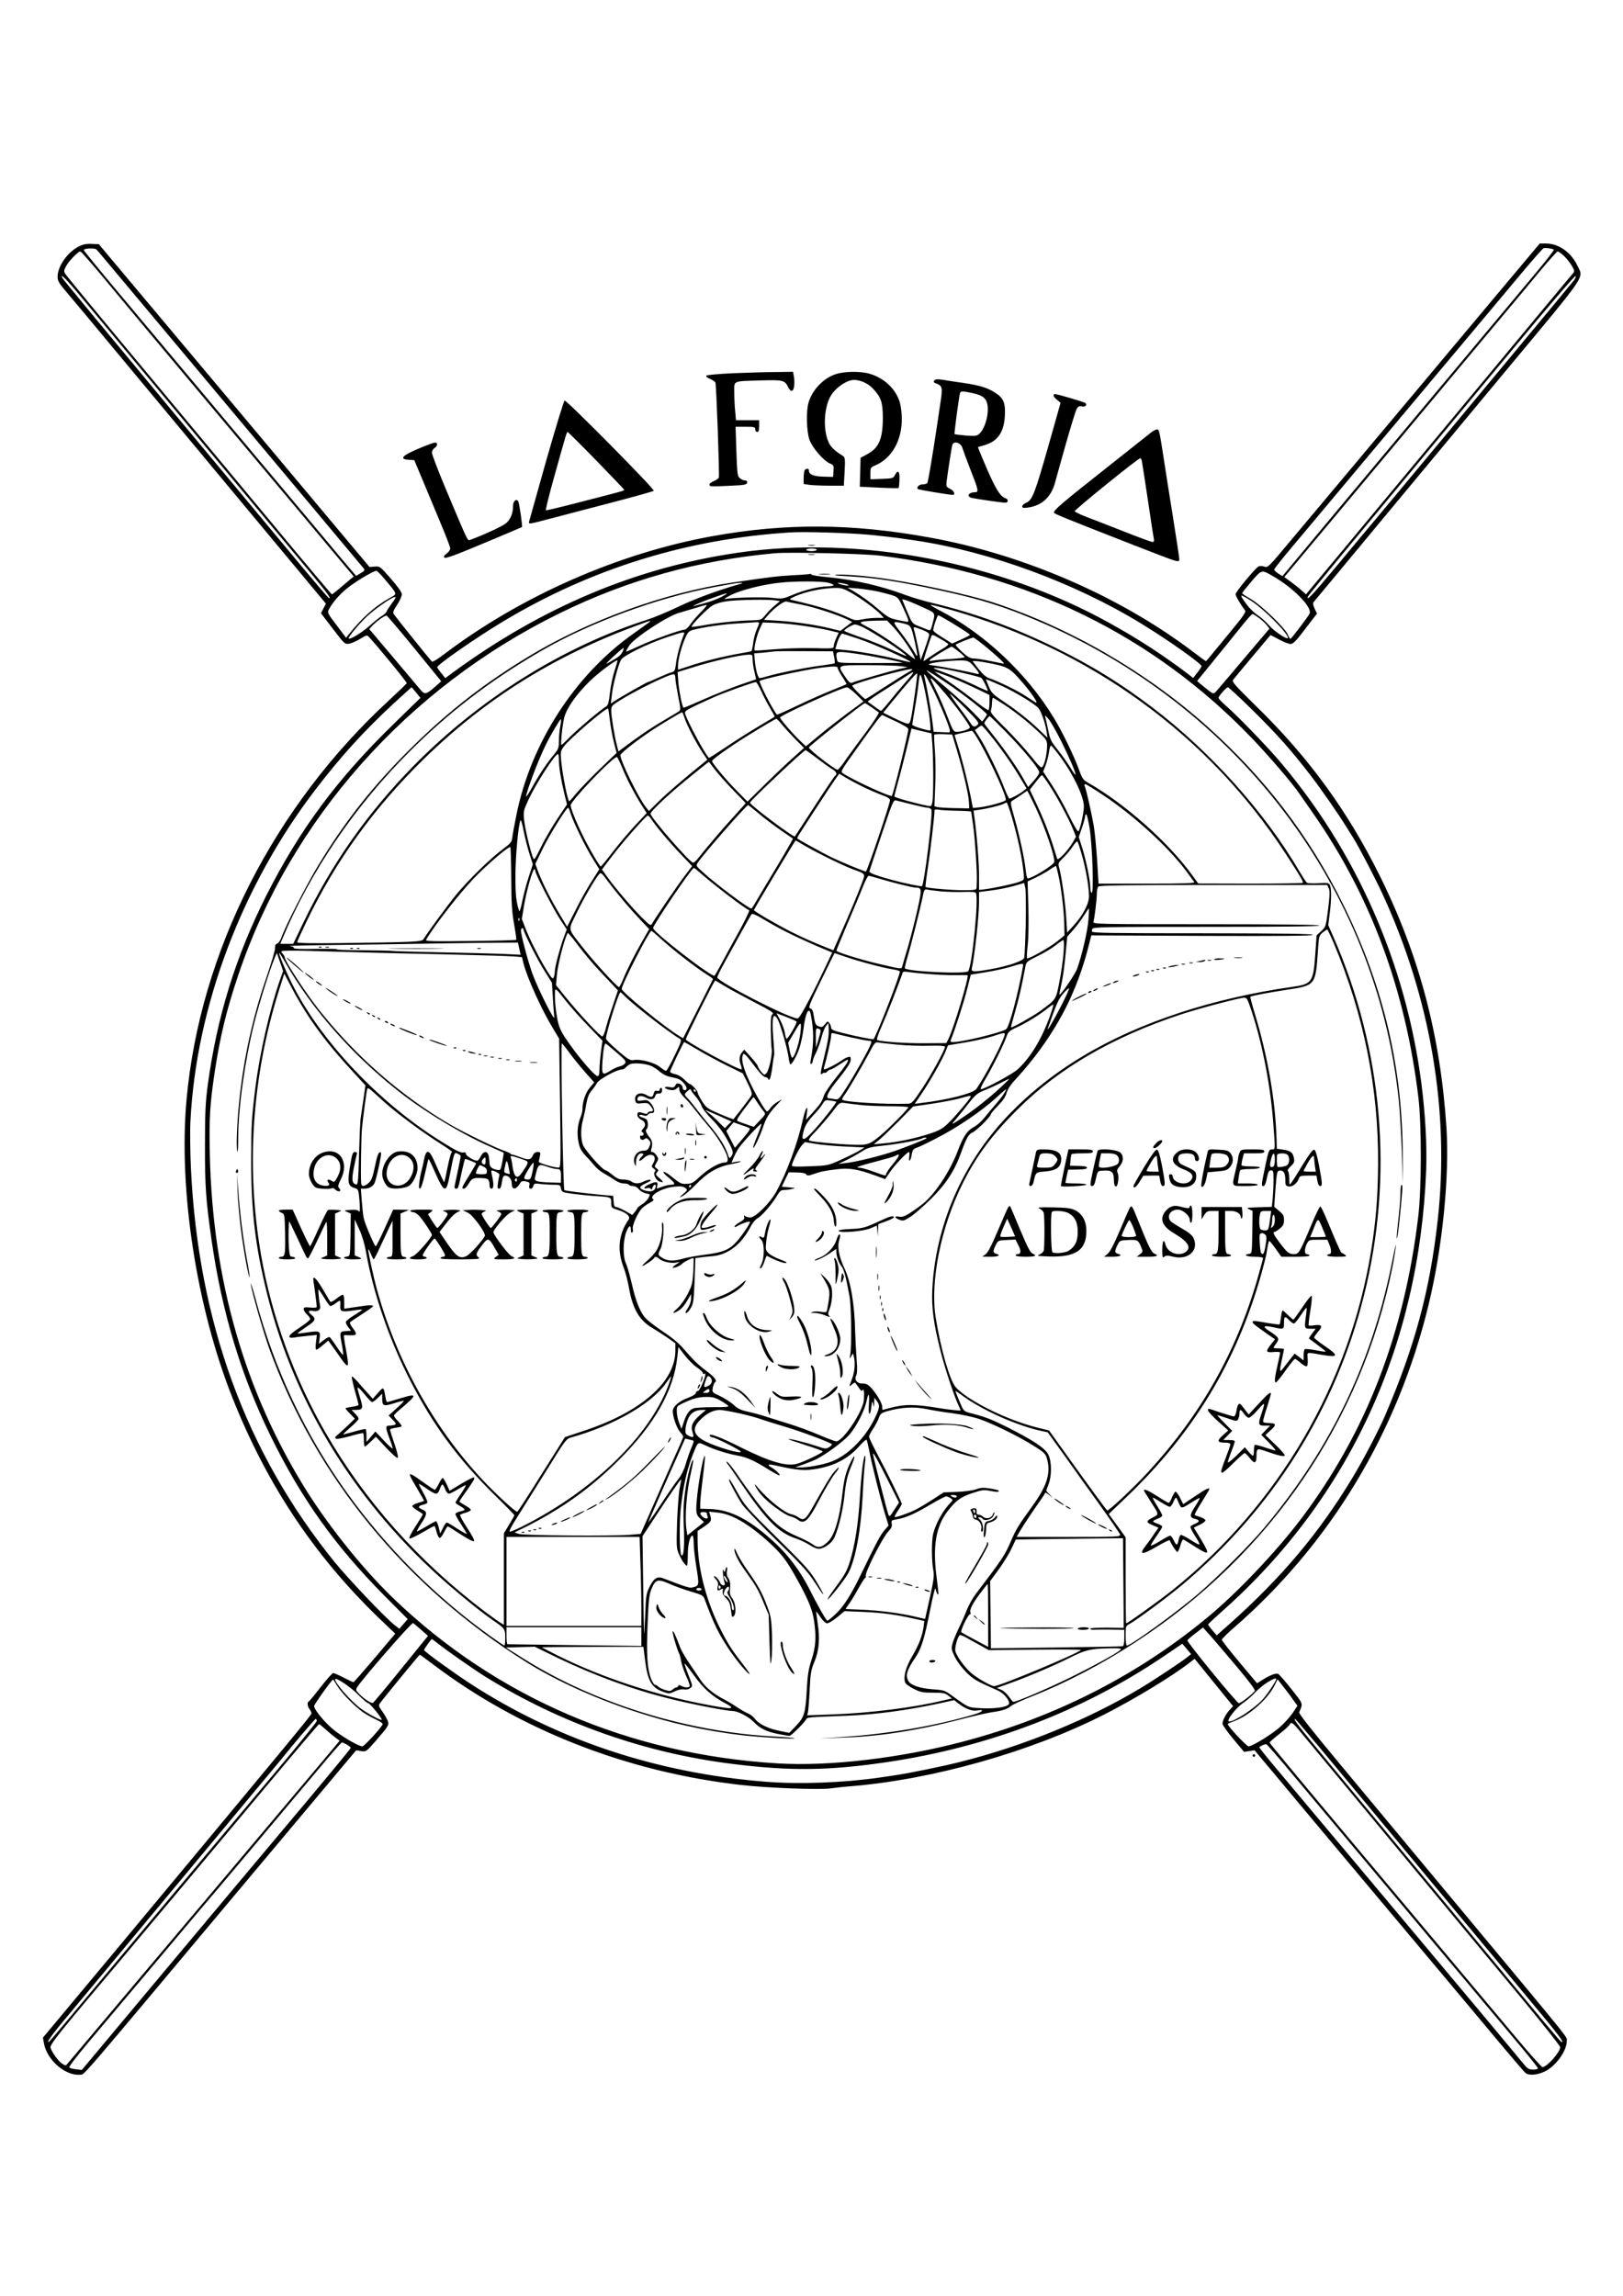<?xml version="1.0" standalone="no"?>
<!DOCTYPE svg PUBLIC "-//W3C//DTD SVG 20010904//EN"
 "http://www.w3.org/TR/2001/REC-SVG-20010904/DTD/svg10.dtd">
<svg version="1.0" xmlns="http://www.w3.org/2000/svg"
 width="1240pt" height="1754pt" viewBox="0 0 1240 1754"
 preserveAspectRatio="xMidYMid meet">

<g transform="translate(0,1754) scale(0.1,-0.1)"
fill="#000000" stroke="none">
<path d="M599 15656 c-86 -46 -158 -150 -159 -229 0 -34 10 -50 74 -125 41
-48 220 -262 398 -477 178 -214 606 -729 951 -1143 l627 -753 -19 -37 -19 -36
91 -119 c89 -117 92 -119 124 -114 19 3 57 20 85 37 49 30 51 31 68 13 69 -74
291 -345 288 -352 -2 -4 -60 -60 -129 -124 -886 -814 -1452 -1928 -1554 -3059
-62 -684 76 -1583 350 -2273 270 -681 647 -1241 1168 -1731 l77 -73 -156 -185
c-87 -102 -160 -186 -164 -186 -4 0 -37 16 -74 35 -37 19 -73 35 -80 35 -7 0
-50 -48 -96 -107 -46 -60 -88 -110 -92 -111 -13 -6 -9 -37 7 -58 8 -10 15 -25
15 -32 0 -12 -119 -156 -1418 -1717 l-634 -760 7 -39 c20 -129 164 -255 277
-244 36 3 -40 -85 1203 1398 237 282 495 590 574 684 79 94 186 222 238 284
l94 112 38 -6 c38 -6 39 -5 111 77 103 119 105 123 90 159 -7 17 -26 49 -42
71 -24 34 -27 42 -16 57 30 42 301 372 305 372 2 0 48 -33 101 -73 662 -502
1483 -823 2354 -922 201 -23 598 -38 683 -26 39 5 106 13 150 16 626 50 1378
262 1939 547 236 120 524 295 657 399 l36 28 147 -181 147 -181 -24 -26 c-30
-31 -57 -83 -57 -108 0 -10 37 -62 82 -116 l83 -99 40 6 40 6 136 -162 c75
-90 221 -264 324 -388 104 -124 281 -335 394 -470 113 -135 345 -411 516 -615
171 -203 393 -469 494 -590 101 -121 193 -228 205 -239 26 -23 95 -17 153 13
82 42 163 155 163 229 0 38 70 -49 -755 942 -341 409 -772 927 -957 1150 -227
272 -336 410 -332 420 30 71 33 60 -59 177 -48 61 -94 113 -102 117 -19 7 -64
-11 -121 -47 l-40 -25 -134 160 c-74 88 -135 166 -135 172 0 7 38 45 85 86
742 643 1259 1498 1495 2475 106 437 160 979 136 1353 -46 703 -208 1314 -509
1922 -246 495 -541 902 -942 1293 -170 167 -190 190 -178 205 7 9 73 89 147
177 74 88 136 161 137 163 1 2 31 -13 66 -33 36 -19 76 -35 89 -34 19 0 44 26
112 116 l89 116 -18 38 c-15 35 -15 41 -2 57 8 9 217 260 463 557 247 297 701
843 1009 1214 625 751 585 692 537 793 -48 101 -142 167 -237 168 l-50 0 -220
-262 c-120 -143 -293 -350 -384 -458 -91 -108 -291 -347 -445 -531 -351 -418
-661 -788 -868 -1035 -156 -187 -161 -192 -188 -182 -17 6 -34 6 -44 1 -27
-16 -175 -194 -175 -212 0 -14 39 -80 74 -126 6 -9 -21 -49 -85 -126 -52 -63
-120 -147 -153 -186 -32 -40 -60 -73 -63 -73 -2 0 -49 34 -103 75 -556 421
-1292 740 -2006 869 -599 109 -1104 111 -1664 10 -721 -131 -1466 -460 -2052
-905 -44 -34 -83 -57 -88 -53 -20 21 -281 346 -291 362 -9 14 -4 28 25 72 20
30 36 66 36 80 -1 17 -28 56 -84 120 -81 93 -83 95 -123 92 l-40 -3 -145 173
c-195 233 -494 590 -648 773 -168 200 -347 414 -566 675 -223 266 -447 533
-596 710 l-113 135 -55 2 c-42 2 -66 -3 -101 -21z m302 -216 c163 -195 405
-484 574 -685 409 -488 1292 -1543 1303 -1556 11 -14 8 -20 -22 -37 l-35 -21
-49 57 c-27 31 -120 143 -207 247 -191 228 -911 1087 -1533 1828 -161 191
-292 352 -292 357 0 13 83 17 96 5 6 -5 80 -93 165 -195z m10971 193 c4 -2
-61 -86 -145 -186 -84 -100 -326 -389 -537 -642 -212 -253 -490 -586 -619
-740 -129 -154 -356 -425 -504 -603 l-269 -323 -32 20 c-17 11 -31 25 -31 30
0 6 63 86 141 178 210 250 432 515 689 822 396 473 604 720 760 906 83 99 219
262 303 362 84 100 158 184 165 187 12 5 65 -2 79 -11z m-11076 -221 c94 -114
384 -461 645 -772 595 -709 604 -720 676 -805 32 -38 139 -166 238 -284 99
-118 218 -260 264 -315 l84 -100 -29 -23 c-16 -13 -52 -44 -81 -69 -28 -24
-54 -44 -57 -44 -4 0 -196 228 -428 508 -232 279 -685 824 -1007 1210 -323
387 -593 715 -601 728 -13 22 -13 27 5 61 22 41 93 113 109 112 6 0 88 -94
182 -207z m11149 177 c20 -18 47 -52 62 -76 23 -39 24 -46 11 -61 -9 -9 -352
-422 -763 -917 -412 -495 -867 -1043 -1013 -1218 l-264 -317 -37 33 c-20 18
-57 47 -83 66 l-46 33 156 186 c86 103 224 268 307 367 83 99 290 347 460 550
170 204 445 532 610 730 166 198 357 426 424 508 68 81 127 147 132 147 4 0
24 -14 44 -31z m83 -187 c-36 -46 -1363 -1644 -1526 -1838 -42 -50 -171 -204
-286 -343 -188 -226 -240 -281 -222 -236 3 8 250 308 549 667 298 359 756 909
1017 1223 260 313 475 564 478 557 2 -7 -2 -20 -10 -30z m-11451 -79 c49 -60
438 -526 863 -1038 425 -511 842 -1013 927 -1114 139 -168 169 -209 145 -199
-5 2 -95 107 -200 233 -105 127 -559 671 -1008 1210 -448 539 -820 988 -825
998 -25 45 16 7 98 -90z m6065 -1868 c89 -9 190 -20 223 -25 33 -5 92 -13 130
-19 566 -84 1221 -325 1730 -638 203 -124 455 -303 455 -322 0 -4 -14 -26 -32
-49 l-32 -41 -45 35 c-186 141 -377 265 -596 386 -840 466 -1913 669 -2830
537 -778 -112 -1497 -413 -2182 -914 l-61 -45 -31 39 c-17 21 -31 41 -31 44 0
19 299 227 501 348 673 405 1409 633 2199 682 107 7 451 -4 602 -18z m-402
-115 c0 -5 -18 -10 -40 -10 -22 0 -40 5 -40 10 0 6 18 10 40 10 22 0 40 -4 40
-10z m480 -44 c1125 -137 2090 -610 2841 -1391 134 -140 309 -343 369 -431 8
-12 54 -77 101 -145 441 -631 707 -1349 806 -2174 25 -206 24 -696 -1 -905
-107 -898 -397 -1648 -890 -2305 -188 -250 -489 -568 -716 -756 -538 -446
-1170 -768 -1870 -952 -483 -128 -1026 -191 -1421 -167 -1131 69 -2141 502
-2930 1257 -227 218 -483 535 -662 818 -475 756 -722 1610 -744 2575 -6 278 1
389 38 635 42 274 89 468 179 735 399 1189 1292 2195 2455 2765 519 255 1057
405 1645 459 112 10 671 -3 800 -18z m-3774 -188 c95 -115 92 -102 26 -139
-109 -61 -209 -151 -309 -277 l-19 -24 -72 96 c-66 86 -72 97 -61 118 30 58
93 129 159 178 71 53 185 119 206 120 5 0 37 -32 70 -72z m6774 34 c158 -89
305 -238 286 -288 -8 -20 -139 -193 -147 -194 -4 0 -13 15 -20 33 -20 49 -204
226 -282 271 -37 21 -67 41 -67 45 0 3 32 43 71 89 79 92 77 91 159 44z m-159
-193 c96 -62 279 -246 279 -281 0 -20 -105 49 -144 95 -23 26 -61 61 -86 77
-25 16 -61 51 -81 77 -66 89 -63 93 32 32z m-6566 -16 c-20 -27 -39 -55 -41
-64 -3 -8 -19 -24 -36 -34 -17 -9 -58 -43 -93 -74 -58 -52 -150 -109 -161 -98
-7 7 74 106 135 164 60 58 196 153 219 153 9 0 1 -16 -23 -47z m6622 -112 c22
-16 49 -41 61 -56 l21 -27 -196 -231 c-108 -128 -204 -241 -214 -251 -20 -21
-17 -22 -114 57 l-29 25 84 103 c124 152 198 244 269 332 34 42 66 77 70 77 5
0 26 -13 48 -29z m-6449 -236 l203 -249 -48 -43 c-65 -57 -78 -60 -107 -26
-13 15 -107 127 -209 248 l-186 220 22 24 c33 35 99 82 111 78 6 -2 102 -115
214 -252z m11 -335 l33 -41 -202 -197 c-433 -421 -718 -805 -975 -1312 -233
-462 -376 -923 -447 -1443 -18 -135 -22 -211 -22 -462 -1 -314 7 -422 50 -725
79 -553 226 -1040 454 -1504 233 -475 492 -838 870 -1218 l175 -176 -32 -37
-32 -37 -39 31 c-71 56 -355 355 -458 482 -676 836 -1038 1827 -1095 2999 -6
129 -8 294 -4 365 44 878 393 1801 960 2540 192 250 364 439 588 647 77 70
140 128 141 128 2 0 17 -18 35 -40z m6383 -127 c195 -192 299 -309 448 -502
92 -120 220 -305 285 -411 12 -19 33 -53 47 -75 40 -64 168 -309 221 -425 367
-795 513 -1659 422 -2485 -60 -543 -175 -968 -404 -1501 -48 -111 -167 -339
-249 -474 -253 -419 -540 -760 -938 -1115 l-98 -87 -33 38 c-18 22 -33 42 -33
45 0 3 51 51 113 106 962 855 1501 2022 1553 3363 7 192 -6 424 -36 662 -119
921 -501 1785 -1096 2478 -104 120 -312 334 -401 412 -29 25 -53 51 -53 57 0
14 59 81 72 81 5 0 86 -75 180 -167z m-6344 -7033 l52 -46 -206 -254 c-113
-140 -210 -256 -215 -258 -13 -5 -69 32 -104 68 -27 28 -28 32 -15 54 40 63
415 494 426 488 6 -4 34 -27 62 -52z m6241 -293 c79 -94 131 -163 128 -172 -8
-18 -105 -95 -122 -95 -15 0 -398 467 -393 480 2 5 29 29 61 53 l58 45 68 -76
c36 -42 127 -148 200 -235z m-6115 190 c66 -53 273 -198 371 -259 569 -352
1212 -579 1880 -662 444 -56 736 -52 1185 14 772 115 1488 388 2104 803 l149
101 34 -40 33 -39 -28 -23 c-36 -30 -256 -176 -356 -236 -400 -241 -900 -445
-1381 -565 -134 -34 -386 -85 -485 -100 -36 -5 -96 -14 -135 -20 -273 -39
-608 -52 -868 -31 -828 66 -1590 319 -2252 748 -135 88 -355 247 -355 258 0 7
54 83 59 84 2 0 22 -15 45 -33z m-607 -393 c35 -35 68 -64 76 -64 13 0 110
-120 103 -127 -7 -7 -108 48 -161 87 -75 56 -195 193 -195 222 0 21 118 -57
177 -118z m7013 118 c0 -14 -75 -125 -106 -157 -68 -71 -212 -165 -252 -165
-30 0 50 106 112 146 22 15 61 49 86 76 25 27 68 62 95 78 53 31 65 35 65 22z
m-7176 -46 c32 -55 135 -160 199 -205 26 -18 72 -44 102 -57 35 -17 53 -30 48
-37 -22 -39 -141 -166 -154 -167 -25 0 -127 57 -205 115 -71 53 -164 163 -164
193 0 13 135 202 145 202 2 0 15 -20 29 -44z m7312 -119 l27 -37 -36 -54 c-20
-29 -63 -78 -96 -107 -65 -58 -214 -149 -242 -149 -15 0 -159 155 -159 170 0
3 22 13 49 23 110 39 254 165 307 269 l25 50 50 -64 c27 -34 61 -80 75 -101z
m-7466 -153 c0 -8 -141 -182 -313 -387 -172 -205 -395 -471 -497 -592 -101
-121 -241 -287 -310 -370 -69 -82 -303 -361 -520 -620 -461 -552 -410 -492
-410 -474 0 7 51 75 113 149 62 74 407 488 766 920 359 432 687 826 729 876
42 50 156 186 251 303 96 116 179 211 183 211 4 0 8 -7 8 -16z m7673 -216
c106 -128 451 -543 767 -923 316 -379 685 -823 820 -985 226 -271 277 -337
250 -328 -9 3 -77 84 -694 828 -304 366 -505 608 -1090 1313 -228 275 -268
327 -251 327 2 0 91 -105 198 -232z m-151 125 c94 -113 619 -745 932 -1123
148 -179 311 -374 361 -435 50 -60 225 -271 388 -467 163 -197 297 -366 297
-376 0 -38 -102 -152 -135 -152 -8 0 -101 105 -208 233 -397 474 -935 1115
-1197 1427 -427 509 -680 813 -680 819 0 4 34 34 75 66 41 32 76 64 79 72 10
24 24 14 88 -64z m-7458 30 c23 -21 57 -50 76 -64 l35 -26 -50 -60 c-28 -33
-118 -140 -201 -239 -83 -98 -216 -256 -295 -350 -79 -94 -178 -211 -219 -260
-189 -223 -1306 -1548 -1317 -1561 -10 -13 -15 -12 -38 3 -29 19 -78 86 -89
122 -7 22 58 104 496 622 119 141 981 1169 1310 1563 133 158 243 287 246 287
3 0 23 -17 46 -37z m167 -120 c16 -10 29 -21 29 -24 0 -7 -192 -238 -571 -689
-86 -102 -229 -273 -320 -381 -90 -108 -389 -465 -664 -793 l-500 -598 -43 5
c-24 3 -48 9 -53 14 -5 5 57 85 144 189 84 99 199 236 257 305 57 68 228 270
378 449 150 179 319 379 376 445 56 66 171 203 256 304 277 329 483 574 575
684 50 58 94 107 98 107 5 0 22 -8 38 -17z m7214 -215 c423 -505 1117 -1332
1210 -1443 56 -66 173 -205 260 -310 88 -104 217 -258 287 -342 70 -84 128
-157 128 -162 0 -6 -17 -11 -37 -10 -34 0 -43 7 -84 57 -46 57 -440 529 -724
867 -83 99 -261 311 -394 470 -134 160 -262 313 -285 340 -24 28 -116 138
-206 245 -90 107 -217 259 -283 338 -66 78 -118 144 -116 146 15 12 46 25 54
22 6 -1 91 -99 190 -218z"/>
<path d="M6178 13373 c12 -2 32 -2 45 0 12 2 2 4 -23 4 -25 0 -35 -2 -22 -4z"/>
<path d="M6178 13303 c12 -2 32 -2 45 0 12 2 2 4 -23 4 -25 0 -35 -2 -22 -4z"/>
<path d="M6189 13156 c-2 -2 -60 -7 -129 -10 -122 -7 -173 -13 -465 -56 -510
-76 -1095 -287 -1545 -558 -335 -202 -605 -409 -884 -682 -303 -296 -521 -569
-733 -918 -90 -148 -255 -471 -284 -556 -8 -22 -22 -41 -31 -44 -13 -3 -18
-14 -17 -36 1 -17 -29 -116 -65 -221 -107 -311 -176 -625 -210 -965 -16 -157
-23 -357 -12 -368 3 -3 6 45 6 107 0 226 51 591 122 875 38 151 118 408 156
497 l17 40 24 -69 24 -69 -27 -77 c-77 -223 -153 -558 -185 -816 -29 -234 -31
-274 -32 -555 0 -392 32 -658 122 -1020 212 -850 693 -1620 1384 -2219 132
-115 272 -226 357 -284 74 -51 78 -57 78 -123 0 -32 -3 -59 -6 -59 -4 0 -50
31 -103 69 -419 299 -803 683 -1103 1102 -316 441 -551 938 -694 1471 -24 89
-41 143 -38 118 8 -58 94 -358 137 -480 354 -987 1046 -1831 1977 -2412 215
-134 507 -267 795 -363 287 -96 551 -155 845 -190 140 -16 409 -32 400 -23 -3
3 -63 8 -135 12 -672 32 -1388 252 -1935 596 l-135 85 110 3 111 3 174 -85
c291 -139 581 -245 872 -316 171 -42 421 -90 465 -90 40 0 124 -44 163 -85 47
-49 97 -73 187 -91 41 -8 79 -14 85 -14 12 0 111 98 125 123 10 20 2 19 318
31 213 9 453 41 692 92 l123 27 35 -27 c52 -40 103 -59 141 -52 63 12 42 -12
-29 -32 -305 -89 -669 -150 -1022 -172 l-150 -9 155 5 c278 7 579 53 898 135
108 28 226 55 262 60 79 11 118 24 145 48 11 10 85 44 164 75 251 99 530 244
788 413 1028 668 1727 1691 1962 2868 11 55 22 125 25 155 4 30 -5 -3 -19 -75
-154 -797 -469 -1459 -990 -2080 -105 -125 -353 -373 -495 -495 -159 -138
-520 -400 -550 -400 -6 0 -10 30 -10 75 0 71 1 75 28 89 50 26 292 205 405
300 691 580 1169 1339 1387 2206 230 911 147 1880 -235 2749 l-37 84 11 87
c14 107 14 195 1 220 -8 16 -19 18 -87 13 -43 -2 -83 -1 -88 4 -6 4 -30 42
-55 83 -266 456 -685 922 -1130 1259 -242 183 -454 314 -730 450 -315 155
-612 264 -930 341 -74 17 -175 47 -225 66 -189 70 -383 115 -592 135 -65 6
-121 15 -124 20 -3 5 -7 8 -10 5z m137 -67 c57 -15 56 -25 -2 -28 -74 -2 -175
-27 -263 -63 -79 -33 -84 -34 -159 -25 -71 8 -287 3 -357 -8 -20 -4 -7 6 40
30 76 38 246 81 374 94 116 13 317 12 367 0z m-676 -11 c-162 -46 -338 -111
-460 -169 -80 -39 -188 -84 -240 -101 -647 -206 -1285 -605 -1789 -1117 -353
-360 -625 -746 -843 -1198 l-78 -163 -50 0 -49 0 16 38 c212 510 551 1010 968
1427 302 303 622 548 1005 770 374 218 889 408 1320 489 166 31 179 33 210 34
19 0 17 -2 -10 -10z m833 -8 c5 -4 -10 -4 -33 0 -22 4 -44 11 -48 15 -9 9 71
-5 81 -15z m15 -55 c73 -41 195 -129 231 -169 l24 -26 -56 0 c-31 0 -79 -5
-108 -11 -46 -10 -57 -9 -98 10 -123 56 -223 87 -441 138 -23 5 -21 7 25 28
81 36 200 61 304 64 45 1 65 -5 119 -34z m197 9 c39 -8 92 -22 119 -30 47 -16
50 -19 87 -99 39 -83 46 -105 31 -105 -4 0 -37 6 -74 14 -58 12 -76 22 -136
73 -72 62 -135 108 -205 150 l-42 24 75 -6 c41 -4 107 -13 145 -21z m-1180
-42 c-28 -15 -82 -36 -120 -46 -39 -11 -77 -21 -85 -23 -49 -14 41 27 130 58
126 45 141 48 75 11z m1549 -87 c87 -41 84 -32 56 -137 -10 -36 -12 -37 -38
-26 -15 6 -46 18 -70 28 -41 16 -45 22 -78 101 -19 46 -37 89 -40 96 -7 14 58
-10 170 -62z m-1142 59 l37 -6 -39 -33 c-22 -18 -52 -48 -67 -67 -38 -46 -36
-45 -121 -47 -104 -3 -248 -18 -355 -37 -48 -9 -90 -14 -93 -12 -8 9 119 139
160 163 26 15 68 27 116 33 88 11 309 14 362 6z m208 -34 c102 -21 283 -81
348 -114 l33 -17 -45 -34 -45 -34 -78 19 c-110 27 -259 49 -392 58 l-114 7 29
34 c43 51 121 110 141 106 10 -2 65 -14 123 -25z m-775 -55 c-30 -31 -67 -73
-81 -95 -15 -22 -35 -40 -44 -40 -30 0 -251 -79 -349 -126 -52 -24 -96 -43
-97 -41 -2 2 9 22 23 45 40 61 300 231 386 252 18 5 68 20 112 33 44 14 86 26
93 26 7 1 -12 -24 -43 -54z m1911 16 c1068 -303 1967 -957 2557 -1863 113
-173 137 -215 130 -222 -4 -3 -184 -6 -402 -6 l-396 1 -45 62 c-182 252 -516
548 -797 708 -37 21 -45 32 -69 99 -36 101 -131 297 -193 397 -208 342 -535
648 -877 823 -43 22 -71 40 -63 40 9 0 79 -18 155 -39z m-10 -89 c104 -63 154
-96 154 -102 0 -3 -30 -19 -67 -35 l-68 -31 -72 45 c-40 24 -73 49 -73 56 0
23 31 115 39 115 4 0 43 -22 87 -48z m-2302 -10 c-12 -9 -62 -45 -110 -79
-448 -313 -788 -838 -898 -1386 -14 -67 -28 -143 -31 -168 -5 -42 -11 -49 -70
-93 -94 -69 -260 -231 -357 -347 -69 -85 -216 -284 -253 -344 -12 -19 -72 -22
-627 -29 -217 -3 -338 0 -338 6 0 5 33 78 73 161 225 466 516 869 900 1244
464 452 981 777 1607 1009 132 49 132 49 104 26z m1873 -34 c63 -68 163 -216
163 -242 0 -3 -28 17 -62 45 -78 63 -235 167 -308 204 -52 27 -53 29 -30 36
14 4 61 7 106 8 l81 1 50 -52z m-1027 33 c0 -5 -9 -29 -20 -53 -11 -25 -22
-70 -26 -102 -4 -31 -10 -58 -13 -60 -3 -2 -49 -11 -101 -20 -118 -21 -269
-58 -377 -95 l-83 -27 0 30 c0 46 26 147 54 209 21 49 29 57 63 66 79 21 230
43 345 49 65 4 127 8 138 9 11 1 20 -2 20 -6z m335 -21 c72 -10 162 -26 202
-36 l71 -17 -19 -41 c-10 -22 -19 -50 -19 -61 0 -19 -5 -20 -157 -16 -87 2
-222 -2 -301 -9 -78 -7 -144 -11 -146 -9 -9 9 15 114 37 162 l24 52 89 -3 c49
-2 148 -11 219 -22z m765 18 c60 -14 61 -16 91 -148 25 -116 24 -124 -12 -60
-18 30 -61 92 -96 138 -68 87 -68 90 17 70z m-307 -29 c93 -47 317 -195 332
-219 3 -5 -46 16 -109 45 -62 30 -170 74 -240 97 -69 24 -126 46 -126 50 0 10
64 48 83 48 10 0 37 -10 60 -21z m452 -20 c37 -14 55 -26 54 -37 0 -9 -15 -57
-33 -106 l-32 -88 -21 103 c-12 57 -25 114 -29 127 -8 27 -8 27 61 1z m-1820
-36 c-25 -59 -55 -168 -60 -220 -7 -54 -10 -62 -32 -68 -14 -3 -58 -21 -100
-40 -41 -19 -78 -35 -82 -35 -8 0 -209 -114 -255 -145 l-29 -19 8 69 c8 74 46
218 69 264 18 33 200 123 356 175 123 41 135 43 125 19z m1335 -33 c110 -36
405 -168 396 -177 -2 -2 -49 8 -105 22 -113 28 -290 60 -398 70 l-71 7 13 44
c12 40 31 74 41 74 2 0 58 -18 124 -40z m626 -1 c29 -16 56 -34 59 -39 3 -4
-16 -20 -42 -35 -27 -15 -69 -43 -96 -61 -26 -19 -49 -34 -51 -34 -4 0 36 125
59 188 6 17 11 16 71 -19z m355 -67 c85 -71 139 -122 128 -122 -2 0 -47 9 -99
20 -52 11 -111 20 -130 20 -28 1 -47 11 -89 50 -30 28 -52 52 -49 56 9 8 121
53 134 54 6 0 53 -35 105 -78z m-218 -28 c26 -20 47 -40 47 -44 0 -4 -48 -10
-107 -14 -60 -3 -121 -9 -137 -12 -21 -5 -27 -4 -22 5 7 11 155 101 167 101 3
0 27 -16 52 -36z m-2567 -3 c-15 -28 -27 -38 -101 -80 -34 -20 -30 -14 30 43
39 36 73 65 78 66 4 0 1 -13 -7 -29z m1617 -39 c5 -24 6 -46 4 -49 -3 -2 -56
-11 -119 -19 -117 -16 -306 -54 -392 -79 -27 -8 -55 -15 -62 -15 -13 0 -32 68
-38 142 l-4 47 61 5 c34 3 76 8 92 10 17 2 124 3 240 2 l209 -1 9 -43z m186
22 c93 -13 331 -61 337 -67 1 -1 -110 -2 -246 -2 -241 0 -249 1 -254 20 -3 11
-6 30 -6 43 0 27 20 28 169 6z m-809 -41 c0 -21 6 -64 14 -95 l13 -57 -121
-41 c-66 -23 -190 -73 -275 -110 -85 -38 -157 -68 -159 -66 -11 11 -33 122
-39 191 l-6 81 119 37 c149 47 350 93 422 96 31 1 32 -1 32 -36z m-1054 -85
c-14 -41 -30 -117 -36 -169 -7 -69 -15 -97 -27 -104 -44 -26 -215 -171 -273
-229 -35 -36 -67 -66 -70 -66 -9 0 5 138 20 205 17 72 87 174 194 280 61 61
205 169 214 160 1 -1 -9 -36 -22 -77z m2746 30 c43 -50 47 -63 16 -54 -37 11
-268 56 -323 62 -42 5 -47 8 -27 15 31 12 195 27 252 24 38 -3 49 -9 82 -47z
m134 23 c114 -23 139 -37 201 -105 93 -101 171 -215 131 -189 -7 4 -40 26 -73
47 -61 41 -213 114 -276 135 -25 8 -50 30 -83 71 l-46 60 28 0 c15 0 68 -9
118 -19z m-691 -20 l50 -7 -75 -17 c-67 -16 -313 -87 -353 -103 -11 -4 -26 10
-51 48 -61 90 -67 87 172 87 114 0 230 -4 257 -8z m-485 -14 c0 -7 16 -37 35
-66 20 -30 34 -55 32 -57 -1 -2 -54 -24 -117 -49 -63 -25 -181 -78 -263 -117
-81 -39 -149 -69 -151 -67 -30 33 -140 248 -132 257 14 14 341 85 463 101 103
13 133 13 133 -2z m810 -7 c76 -12 271 -58 287 -68 12 -8 54 -94 49 -99 -2 -2
-52 20 -112 49 -60 28 -156 69 -214 89 -112 40 -113 45 -10 29z m-240 -5 c0
-2 -15 -12 -32 -21 -18 -9 -97 -59 -176 -110 -79 -52 -146 -94 -150 -94 -10 0
-107 99 -101 103 21 16 217 74 359 108 82 19 100 21 100 14z m260 -101 c122
-80 310 -228 310 -242 0 -4 -9 -18 -18 -30 l-18 -24 -70 72 c-38 40 -133 126
-211 192 -193 161 -192 164 7 32z m-312 4 c-35 -40 -91 -106 -122 -145 -32
-40 -61 -73 -65 -73 -3 0 -28 16 -54 36 l-48 35 23 18 c19 15 86 58 303 196
38 24 28 6 -37 -67z m313 51 c46 -17 139 -57 207 -89 l122 -59 0 -55 c0 -30
-4 -57 -8 -60 -5 -3 -51 29 -103 70 -52 41 -143 109 -204 150 -60 41 -107 74
-104 74 3 0 43 -14 90 -31z m-240 -131 c-32 -221 -35 -232 -53 -236 -9 -2 -55
17 -103 41 l-87 43 73 90 c110 134 181 215 186 210 3 -2 -5 -69 -16 -148z
m107 -160 c10 -71 14 -128 10 -128 -30 0 -138 34 -138 44 0 6 9 61 19 121 11
61 22 137 26 170 12 116 16 117 41 15 13 -52 31 -152 42 -222z m-1938 271 c0
-16 10 -78 21 -136 20 -97 20 -107 6 -117 -9 -6 -65 -39 -124 -74 -60 -34
-160 -101 -223 -147 l-115 -85 -12 47 c-18 68 -43 221 -43 265 0 34 4 39 63
76 127 80 377 202 415 202 7 0 12 -13 12 -31z m1960 -69 c51 -101 123 -273
135 -320 6 -24 4 -26 -27 -24 -18 1 -47 2 -64 3 l-31 1 -12 98 c-11 84 -41
250 -58 320 -11 45 8 19 57 -78z m95 -40 c91 -107 195 -250 195 -266 0 -14
-59 -34 -101 -34 -24 0 -29 9 -69 113 -23 61 -62 151 -86 199 -24 48 -44 90
-44 94 0 12 33 -21 105 -106z m451 45 c96 -45 239 -132 267 -163 21 -23 53
-116 63 -179 l7 -48 -92 87 c-51 48 -147 124 -214 169 -114 77 -122 84 -143
136 l-22 54 21 -7 c12 -4 63 -26 113 -49z m-1851 -32 c16 -37 47 -96 68 -131
21 -35 37 -65 35 -67 -2 -2 -55 -34 -118 -71 -63 -37 -175 -108 -248 -157 -73
-49 -134 -88 -136 -86 -36 39 -161 273 -181 336 -7 24 1 29 220 128 65 30 304
115 320 115 6 0 23 -31 40 -67z m727 -27 l55 -54 -121 -89 c-67 -50 -166 -127
-220 -172 l-99 -82 -50 48 c-57 55 -147 160 -147 172 0 17 471 230 511 231 8
0 40 -24 71 -54z m832 -105 c94 -95 108 -112 97 -125 -18 -21 -38 -20 -50 2
-6 10 -46 67 -90 125 -44 59 -77 107 -73 107 4 0 56 -49 116 -109z m305 22
c94 -63 187 -138 269 -217 47 -45 52 -55 52 -93 0 -54 -17 -136 -34 -158 -11
-15 -21 -6 -91 81 -43 54 -131 150 -195 214 -97 95 -116 119 -109 135 4 11 8
37 8 58 1 20 4 37 7 37 4 0 46 -26 93 -57z m-1021 -15 c25 -18 50 -36 56 -40
5 -3 -36 -66 -90 -140 -55 -73 -126 -170 -158 -215 -31 -46 -61 -83 -66 -83
-21 0 -220 154 -220 170 0 11 412 337 428 339 2 1 24 -14 50 -31z m-1998 -103
c6 -50 20 -125 31 -168 l20 -78 -133 -128 c-73 -71 -153 -154 -178 -185 -25
-31 -47 -56 -51 -56 -12 0 -55 220 -63 324 -4 52 -1 63 22 94 47 62 326 301
338 289 2 -1 8 -43 14 -92z m569 24 c15 -51 88 -191 138 -267 l37 -55 -34 -28
c-145 -117 -267 -222 -334 -287 l-78 -77 -24 30 c-56 71 -193 350 -194 396 0
15 115 106 239 189 67 45 222 138 232 139 3 1 11 -18 18 -40z m1614 -29 c61
-28 97 -50 97 -60 -1 -35 -114 -493 -126 -509 -10 -12 -307 125 -377 174 -16
11 -6 27 101 176 160 224 195 270 203 267 3 -2 49 -23 102 -48z m1266 -154
c68 -138 114 -246 107 -253 -2 -3 -21 24 -41 58 -21 34 -64 94 -95 133 -51 64
-58 79 -72 151 -9 44 -19 89 -23 100 -4 13 3 9 23 -14 17 -18 62 -97 101 -175z
m-423 72 c139 -142 254 -282 254 -308 0 -10 -19 -39 -43 -65 l-42 -47 -30 53
c-43 81 -148 232 -231 336 -41 51 -74 95 -74 98 0 9 34 54 41 55 3 0 59 -55
125 -122z m-3406 42 c-5 -29 -10 -79 -10 -110 0 -52 -4 -63 -36 -102 -52 -61
-111 -149 -166 -248 -26 -47 -48 -80 -48 -75 0 36 95 286 152 400 40 80 110
197 114 192 2 -2 0 -28 -6 -57z m1695 15 c20 -25 66 -75 102 -112 l66 -66 -79
-71 c-44 -38 -141 -131 -216 -204 l-137 -135 -78 79 c-84 84 -193 215 -193
231 0 12 148 117 275 195 119 74 209 126 216 127 4 1 23 -19 44 -44z m1588
-77 c80 -98 166 -220 227 -322 l53 -88 -24 -20 c-28 -22 -94 -58 -107 -58 -5
0 -23 39 -42 88 -38 101 -137 303 -187 381 l-35 54 24 18 c12 10 26 18 30 16
3 -1 31 -32 61 -69z m-439 -87 c8 -123 8 -375 0 -424 -6 -36 -8 -38 -38 -32
-90 18 -232 57 -253 70 -1 1 10 47 26 104 16 56 46 173 67 259 l38 157 76 -19
77 -18 7 -97z m363 26 c96 -172 208 -421 197 -439 -8 -13 -129 -46 -192 -54
l-59 -6 -17 88 c-24 120 -70 302 -100 394 -13 41 -23 75 -23 76 3 2 122 31
132 32 6 1 33 -40 62 -91z m-174 -65 c48 -162 87 -330 90 -390 l2 -47 -110 2
c-60 1 -120 5 -133 8 l-23 6 6 152 c4 84 3 205 -2 269 -5 64 -7 121 -6 125 2
4 33 7 70 5 l68 -3 38 -127z m772 -22 c107 -139 197 -322 196 -401 0 -45 -25
-160 -40 -188 -6 -9 -30 32 -74 120 -35 74 -95 179 -131 234 l-66 101 19 49
c10 28 22 74 26 103 4 28 11 50 16 47 5 -3 29 -32 54 -65z m-1842 -33 c46 -35
97 -72 115 -82 32 -19 41 -38 23 -50 -5 -3 -76 -108 -157 -233 -81 -125 -149
-229 -151 -231 -9 -11 -343 240 -343 258 0 13 411 401 425 401 3 0 42 -28 88
-63z m-1973 -9 c0 -57 16 -154 41 -258 l21 -85 -72 -107 c-39 -59 -96 -155
-125 -215 -53 -107 -54 -108 -65 -78 -22 59 -60 221 -66 285 -6 61 -4 70 33
150 59 126 202 349 226 350 4 0 7 -19 7 -42z m484 -63 c33 -83 95 -202 153
-293 l34 -53 -83 -88 c-46 -49 -123 -140 -173 -204 -49 -64 -92 -116 -95 -116
-3 -1 -29 38 -57 87 -79 132 -172 339 -173 381 0 33 328 376 354 368 4 -2 22
-39 40 -82z m706 -11 c23 -31 86 -102 140 -158 l98 -101 -90 -100 c-95 -104
-210 -240 -267 -312 -18 -24 -38 -43 -45 -43 -25 0 -326 346 -326 375 0 13 96
107 200 196 63 54 242 199 246 199 1 0 21 -25 44 -56z m1133 -134 c43 -21 107
-49 142 -62 45 -16 65 -28 65 -40 0 -27 -170 -531 -184 -545 -4 -4 -176 67
-261 107 -61 30 -253 135 -263 145 -2 2 3 14 11 27 51 81 247 381 275 420 l34
48 51 -31 c29 -17 87 -48 130 -69z m1426 9 c60 -91 149 -257 181 -338 l21 -53
-25 -43 c-38 -64 -113 -143 -119 -125 -3 8 -13 40 -22 70 -34 112 -79 228
-132 341 l-55 117 43 55 c24 31 46 56 49 56 4 1 30 -35 59 -80z m410 -73 c234
-156 488 -388 628 -572 33 -44 63 -85 67 -91 6 -10 -69 -13 -362 -13 l-369 0
-11 183 c-7 100 -18 218 -26 262 -19 106 -55 264 -66 293 -7 15 -6 22 2 22 6
0 68 -38 137 -84z m-518 -91 c77 -163 157 -400 142 -423 -18 -30 -170 -122
-201 -122 -5 0 -12 27 -15 60 -10 92 -44 251 -84 394 -35 123 -36 130 -18 140
10 6 39 25 64 42 25 18 47 32 49 33 2 1 30 -55 63 -124z m-946 21 c55 -14 110
-26 123 -26 12 0 25 -7 28 -15 12 -31 -54 -566 -72 -584 -4 -5 -141 23 -224
46 -115 31 -181 55 -178 66 2 7 43 133 93 280 82 245 91 268 110 263 11 -3 65
-16 120 -30z m763 -88 c48 -162 85 -337 94 -452 3 -37 1 -39 -37 -53 -44 -16
-196 -48 -262 -56 l-43 -5 0 111 c0 101 -18 326 -36 449 l-6 46 48 7 c62 9
164 34 184 46 8 4 18 9 21 9 3 0 20 -46 37 -102z m-1935 21 c39 -34 115 -91
167 -127 52 -36 97 -67 98 -68 2 -2 -56 -103 -130 -226 -74 -123 -145 -242
-158 -265 -13 -24 -27 -43 -30 -43 -21 0 -280 194 -371 279 -53 48 -53 48 -36
74 40 61 369 437 383 437 2 0 37 -27 77 -61z m-1434 -1 c20 -65 111 -253 169
-346 l51 -82 -56 -88 c-31 -48 -87 -146 -123 -219 l-67 -132 -55 92 c-67 110
-132 239 -165 325 l-23 63 55 113 c50 104 182 316 196 316 3 0 11 -19 18 -42z
m2954 19 c59 -1 107 -4 107 -7 0 -3 7 -50 15 -105 14 -98 31 -357 28 -425 -1
-19 -2 -43 -2 -52 -1 -16 -13 -18 -103 -18 -92 0 -277 16 -287 25 -2 2 6 68
18 147 19 125 51 399 51 436 0 9 9 11 33 7 18 -4 81 -7 140 -8z m1012 -134
c21 -135 33 -493 16 -493 -6 0 -11 17 -11 41 0 53 -33 213 -64 310 l-24 75 24
70 c13 38 24 77 24 87 0 9 4 17 9 17 5 0 16 -48 26 -107z m-3349 70 c33 -52
138 -177 225 -268 l87 -91 -60 -79 c-56 -74 -220 -315 -246 -360 -10 -19 -16
-15 -77 45 -71 70 -207 229 -268 315 l-38 53 75 99 c81 107 262 313 275 313 5
0 17 -12 27 -27z m-931 -265 l26 -80 -30 -92 c-17 -50 -39 -134 -50 -186 -10
-52 -21 -88 -24 -80 -24 73 -29 122 -29 270 0 150 23 397 39 424 4 5 15 -32
24 -83 10 -51 30 -129 44 -173z m2095 67 c79 -48 290 -152 368 -182 110 -41
105 -33 76 -111 -31 -83 -87 -217 -161 -384 l-56 -127 -48 19 c-103 41 -178
74 -274 122 -109 55 -285 157 -285 166 0 7 314 532 319 532 2 0 29 -16 61 -35z
m2124 -70 c31 -106 56 -249 56 -320 0 -60 -46 -147 -121 -229 l-46 -50 -7 117
c-7 114 -36 320 -55 383 -8 29 -6 35 36 75 24 24 56 63 71 86 15 23 30 39 34
35 3 -4 18 -47 32 -97z m-4358 -183 c1 -194 5 -258 22 -352 11 -63 19 -117 16
-119 -3 -3 -161 -7 -351 -9 -291 -4 -344 -2 -338 9 64 109 247 345 362 466 99
104 261 243 282 243 3 0 6 -107 7 -238z m4179 29 c21 -89 44 -273 46 -376 l2
-90 -56 -46 c-57 -46 -221 -138 -230 -129 -3 3 -1 48 5 100 6 52 8 183 5 291
l-6 196 61 29 c33 16 82 43 107 60 25 18 47 30 49 29 2 -2 10 -30 17 -64z
m-2744 19 c99 -89 353 -283 383 -293 5 -2 -31 -77 -81 -168 -50 -90 -110 -200
-133 -244 -24 -44 -46 -83 -50 -88 -16 -18 -470 332 -470 364 0 24 295 459
311 459 4 0 22 -14 40 -30z m-1251 7 c0 -23 136 -288 189 -369 l51 -78 -25
-67 c-30 -84 -65 -218 -66 -252 0 -14 -4 -35 -8 -46 -7 -16 -13 -11 -46 40
-55 86 -138 248 -170 333 l-28 72 16 99 c18 110 66 281 79 281 4 0 8 -6 8 -13z
m681 -237 c35 -41 92 -105 126 -141 l63 -66 -51 -89 c-60 -105 -117 -217 -149
-296 -13 -32 -27 -58 -31 -58 -14 0 -197 200 -275 301 -120 154 -115 127 -51
260 54 112 144 267 174 301 14 16 20 11 72 -60 32 -43 87 -111 122 -152z
m1942 180 c94 -29 258 -70 282 -70 49 -1 50 -9 15 -166 -18 -82 -51 -209 -72
-284 -22 -74 -43 -143 -45 -153 -6 -21 -3 -21 -191 23 -138 33 -312 88 -312
98 0 4 38 95 83 202 46 107 99 234 118 282 19 49 39 88 45 88 7 0 41 -9 77
-20z m1124 -345 c-3 -132 -9 -250 -12 -261 -8 -25 -126 -65 -265 -89 -122 -21
-142 -20 -135 8 23 105 55 401 55 510 l0 73 93 12 c50 6 128 22 172 34 l80 23
8 -35 c5 -19 6 -143 4 -275z m2315 270 c9 -20 8 -56 -5 -160 -17 -133 -18
-135 -52 -167 l-36 -33 -10 -144 c-15 -215 -24 -228 -179 -250 -292 -41 -600
-112 -856 -197 -555 -182 -987 -442 -1318 -791 -344 -362 -549 -836 -573
-1323 -7 -136 10 -264 64 -475 34 -134 109 -358 140 -418 8 -16 13 -30 11 -32
-3 -2 -104 9 -158 18 -193 32 -266 32 -380 2 -30 -8 -56 -15 -57 -15 -2 0 -3
12 -3 26 0 28 -54 115 -95 154 -17 16 -36 23 -54 22 -40 -3 -67 28 -50 59 8
17 10 50 4 123 -4 56 -9 148 -11 206 -5 223 -34 391 -85 498 -38 81 -52 155
-39 202 12 42 12 50 2 50 -5 0 -14 -18 -21 -41 -16 -54 -72 -114 -127 -135
-24 -9 -43 -19 -40 -21 7 -7 73 24 121 57 l45 31 0 -24 c0 -34 20 -89 41 -112
16 -19 35 -89 60 -230 13 -71 17 -371 6 -435 -7 -41 -7 -43 6 -21 l14 23 6
-23 c13 -46 7 -119 -13 -171 -25 -65 -25 -65 0 -43 11 10 22 16 23 14 2 -2 14
-19 27 -37 17 -26 25 -31 31 -20 9 14 13 -19 9 -76 -6 -86 -159 -316 -211
-316 -9 0 -68 22 -131 49 -62 27 -161 63 -218 81 -58 18 -138 43 -179 56 -40
14 -105 31 -144 40 -57 12 -78 22 -112 53 -23 21 -70 51 -104 67 -61 28 -61
28 -55 64 4 19 11 38 17 41 18 12 -1 38 -65 86 -71 54 -100 83 -176 171 -33
39 -89 86 -150 126 -53 35 -114 81 -134 101 -45 45 -81 133 -113 278 -14 59
-33 125 -42 145 -25 51 -24 170 1 239 20 53 36 61 36 17 0 -15 4 -23 10 -19 6
4 8 15 5 26 -8 23 36 123 68 157 12 13 40 33 61 44 25 13 35 23 27 27 -39 25
63 86 159 96 51 5 69 3 85 -9 20 -16 19 -16 -15 -46 -35 -31 -35 -31 -5 -16
17 8 61 46 99 85 88 92 167 138 265 157 41 8 77 17 80 21 3 3 -11 3 -32 -1
l-38 -7 16 38 c9 21 26 54 39 73 31 45 167 192 173 186 3 -2 -11 -44 -31 -92
-20 -48 -34 -89 -32 -92 7 -7 52 88 75 156 23 70 45 107 105 171 l41 44 -33
-19 c-19 -10 -43 -31 -54 -46 -10 -16 -23 -28 -27 -28 -11 0 -69 96 -116 190
-65 130 -88 214 -66 248 6 9 28 -14 77 -80 46 -62 77 -94 92 -96 12 -2 22 -8
22 -15 0 -7 3 -8 10 -1 6 6 15 48 21 94 5 46 12 86 14 89 2 4 -1 62 -7 130
-12 163 -2 205 34 144 20 -36 74 -222 83 -290 4 -29 10 -53 13 -53 14 0 51 67
70 125 11 33 25 99 31 146 14 120 42 176 55 112 25 -125 25 -217 1 -347 -6
-28 -5 -37 4 -32 6 4 11 14 11 22 0 8 11 37 25 63 13 27 32 79 41 115 9 37 25
77 35 89 l18 22 2 -30 c4 -58 -3 -101 -32 -219 -33 -137 -35 -154 -16 -137 8
6 16 9 19 6 3 -3 11 1 18 10 7 8 18 15 25 15 7 0 39 18 71 40 32 21 60 38 62
35 8 -7 -22 -52 -94 -141 -41 -51 -81 -110 -89 -133 -17 -50 -25 -61 -88 -132
l-49 -53 7 49 c11 74 -10 45 -29 -40 -42 -189 -124 -412 -208 -563 -46 -82
-157 -192 -195 -192 -16 0 -34 5 -40 11 -9 9 -11 7 -7 -7 4 -14 -5 -24 -32
-39 -21 -11 -39 -26 -42 -33 -2 -8 8 -6 30 7 32 18 88 36 88 27 0 -14 -55 -96
-95 -143 -60 -69 -106 -89 -248 -107 -62 -8 -137 -21 -167 -30 -72 -21 -118
-20 -157 4 -38 23 -39 26 -16 71 19 37 31 185 16 200 -5 5 -7 -8 -5 -30 6 -56
-15 -143 -45 -187 -14 -22 -45 -56 -70 -76 -24 -21 -40 -38 -35 -38 12 0 86
50 90 61 5 13 22 11 38 -6 21 -21 90 -37 127 -30 l32 6 -27 -18 c-16 -10 -28
-21 -28 -25 0 -11 57 12 71 28 11 13 72 44 87 44 3 0 2 -45 -1 -100 -5 -90 -9
-108 -42 -173 -21 -41 -54 -88 -78 -109 -46 -41 -41 -49 10 -18 18 10 46 43
62 72 l31 53 0 -35 c0 -21 -10 -50 -25 -73 -18 -25 -21 -37 -12 -37 7 0 23 18
35 39 20 34 23 60 29 210 l6 171 31 4 c17 3 59 7 94 10 122 9 226 88 298 228
13 26 37 54 52 62 32 17 111 108 149 173 20 34 31 43 53 43 15 0 43 3 61 8 32
7 31 7 -22 12 l-56 5 26 55 27 55 63 -1 c42 -1 66 -6 71 -15 7 -11 17 -11 57
3 57 20 83 25 183 37 86 11 154 0 284 -47 l79 -29 38 56 c37 54 129 151 144
151 4 0 5 -16 2 -35 -3 -21 -2 -33 4 -30 5 4 12 24 15 47 6 33 12 42 38 51 17
5 81 36 143 68 167 85 352 211 467 316 23 21 50 45 60 53 19 15 19 15 0 -18
-10 -19 -42 -59 -69 -90 -28 -32 -67 -78 -88 -105 -22 -26 -56 -56 -78 -67
-48 -25 -79 -70 -120 -178 -63 -168 -186 -349 -284 -420 -105 -77 -134 -92
-164 -86 -40 8 -40 -8 0 -23 29 -11 36 -9 83 21 29 18 100 80 158 137 114 113
182 216 231 354 39 110 58 143 88 155 29 12 139 121 139 138 0 5 24 35 54 65
37 37 59 69 67 99 7 26 30 62 59 93 192 206 350 443 449 677 49 115 86 226
116 343 l23 90 846 -4 c616 -2 846 0 846 8 0 8 -225 11 -817 12 -743 0 -860 2
-870 13 -2 2 -1 11 3 20 6 15 78 16 870 16 569 0 864 3 864 10 0 7 -295 10
-866 10 -819 0 -865 1 -860 18 9 30 26 172 26 216 0 23 5 47 12 54 9 9 221 12
880 12 l868 0 12 -25z m-2962 -24 c47 -4 124 -6 172 -4 58 2 89 0 94 -8 23
-37 -29 -562 -59 -598 -19 -23 -458 -3 -483 22 -3 3 6 43 20 89 28 93 98 372
116 461 10 51 14 56 33 52 12 -3 60 -9 107 -14z m1126 -215 c-6 -86 -50 -275
-87 -377 -17 -45 -127 -205 -135 -196 -1 1 6 40 17 87 10 47 24 146 30 220
l13 135 48 54 c26 30 62 79 80 108 18 29 34 53 37 53 2 0 1 -38 -3 -84z
m-2301 -98 c55 -28 155 -74 222 -103 l121 -51 -66 -140 c-114 -237 -183 -364
-198 -364 -63 0 -614 282 -614 314 0 7 23 55 52 107 94 172 201 364 210 375 6
8 33 -3 91 -38 45 -27 127 -73 182 -100z m-2048 90 c-3 -8 -6 -5 -6 6 -1 11 2
17 5 13 3 -3 4 -12 1 -19z m33 -69 c0 -20 109 -236 163 -320 l54 -86 7 -114
c3 -63 9 -130 11 -149 7 -45 -122 210 -166 329 -33 90 -89 300 -89 332 0 10 5
19 10 19 6 0 10 -5 10 -11z m6189 -101 c231 -548 344 -1110 340 -1693 -2 -256
-17 -435 -54 -664 -166 -1014 -708 -1939 -1515 -2586 -102 -81 -344 -255 -356
-255 -2 0 -4 148 -4 328 l0 329 -64 89 -65 89 134 128 c514 491 844 1036 1032
1707 19 69 36 135 38 147 10 69 17 103 23 103 4 0 26 -27 49 -60 l43 -60 111
0 c71 0 108 4 104 10 -3 6 -13 10 -21 10 -19 0 -18 43 1 80 15 29 18 30 86 30
l70 0 15 -35 c18 -44 18 -75 -1 -75 -8 0 -15 -4 -15 -10 0 -6 32 -10 78 -10
70 1 75 2 58 15 -11 8 -23 15 -26 15 -4 0 -26 48 -51 106 -82 199 -104 246
-112 248 -5 0 -33 -57 -63 -129 -94 -224 -101 -235 -137 -235 -40 1 -51 10
-110 87 -46 60 -56 83 -38 83 5 0 23 12 40 26 25 21 31 34 31 64 0 33 -6 44
-37 70 l-38 32 10 136 c9 119 12 137 28 140 31 6 47 -17 47 -68 0 -44 2 -48
26 -53 29 -5 67 26 79 64 5 16 16 19 70 19 l63 0 7 -40 c4 -25 12 -40 21 -40
19 0 17 22 -9 160 -16 82 -27 116 -37 118 -10 2 -39 -37 -85 -112 -38 -63 -77
-125 -87 -138 -17 -23 -18 -23 -18 29 0 28 -5 55 -10 58 -6 4 3 19 21 36 27
25 30 34 25 62 -9 44 -25 57 -82 65 l-49 7 -2 80 c-10 298 -68 630 -168 959
-20 65 -34 120 -32 122 6 7 143 33 282 54 215 32 216 35 234 294 7 116 9 120
37 143 16 12 31 23 34 23 3 0 25 -46 49 -102z m-5121 14 c89 -80 250 -204 334
-257 27 -17 47 -32 45 -35 -1 -3 -53 -105 -115 -228 l-113 -223 -30 18 c-107
63 -439 335 -439 359 0 33 210 444 227 444 3 0 44 -35 91 -78z m-551 -157 c33
-39 93 -104 133 -145 l71 -75 -40 -120 c-23 -66 -47 -145 -54 -175 -8 -29 -19
-56 -24 -57 -13 -5 -179 174 -281 300 l-74 92 6 71 c6 83 57 280 83 327 2 4
30 -28 62 -71 32 -43 85 -109 118 -147z m3609 68 c-4 -54 -18 -154 -32 -223
-27 -139 -23 -132 -151 -226 -56 -40 -213 -128 -219 -122 -1 2 13 56 32 121
29 102 49 188 79 347 6 32 13 38 93 77 48 23 110 60 137 82 28 22 54 40 59 40
5 1 6 -40 2 -96z m-4159 31 l11 -47 -157 7 c-86 3 -304 9 -486 12 -181 4 -333
8 -336 10 -4 2 -105 4 -225 5 -121 0 -211 4 -202 8 10 3 -62 4 -158 3 -118 -3
-174 0 -170 7 4 6 -9 11 -31 14 -21 2 84 5 232 7 149 1 441 6 650 9 209 4 488
8 621 9 l241 2 10 -46z m-1197 -29 c96 -3 382 -10 635 -15 253 -6 488 -13 521
-16 l62 -5 11 -46 c29 -114 142 -363 231 -507 l42 -70 7 -493 c6 -489 6 -493
-14 -492 -36 1 -150 35 -149 45 1 5 5 24 9 42 6 29 4 32 -18 32 -16 0 -28 -8
-35 -25 -17 -36 -32 -39 -95 -15 -31 12 -60 21 -63 20 -4 -1 -10 2 -13 7 -3 4
-31 17 -61 27 -65 23 -299 137 -399 195 -378 221 -719 519 -1003 876 -98 124
-257 366 -262 400 -1 9 -8 21 -14 27 -7 7 -12 16 -12 21 0 6 90 7 223 3 122
-3 301 -8 397 -11z m-599 -62 c213 -378 539 -744 917 -1032 186 -141 465 -307
662 -392 52 -23 96 -43 98 -44 1 -1 -3 -32 -10 -69 -13 -67 -13 -67 -42 -62
-39 8 -56 24 -56 51 0 12 -3 37 -6 54 -8 40 -38 41 -59 2 -8 -17 -19 -32 -25
-36 -15 -9 -90 33 -90 51 0 10 -7 14 -17 11 -23 -5 -55 11 -168 81 -477 296
-927 772 -1147 1214 -48 97 -102 228 -94 228 3 0 19 -26 37 -57z m4293 27 c98
-34 290 -85 360 -95 25 -4 48 -11 51 -15 8 -13 -172 -477 -201 -518 -3 -5
-156 26 -246 50 -59 15 -78 24 -78 37 0 10 -6 25 -13 35 -13 18 -15 17 -34 -8
-18 -22 -25 -25 -47 -16 -25 9 -29 17 -41 94 -4 26 -12 40 -25 43 -16 4 -7 29
83 213 56 115 102 209 103 209 0 1 40 -13 88 -29z m1350 -82 c-37 -207 -104
-455 -127 -470 -41 -27 -334 -98 -404 -98 -20 0 -24 3 -18 18 29 67 99 287
123 382 l29 115 112 18 c61 10 146 28 189 41 104 32 103 32 96 -6z m-724 -48
c69 -6 163 -10 210 -9 47 0 88 1 92 0 16 -2 -107 -413 -148 -492 l-14 -27
-157 -1 c-137 -2 -333 11 -370 24 -8 3 4 40 36 112 38 85 127 312 157 402 3 9
14 11 37 7 17 -3 88 -11 157 -16z m-4726 -334 c94 -139 179 -246 319 -398
l109 -119 -15 -107 c-9 -59 -19 -125 -22 -147 -3 -22 -8 -145 -12 -273 -5
-200 -8 -232 -21 -230 -33 7 -37 34 -18 130 10 51 21 99 23 106 3 7 -3 12 -15
12 -17 0 -22 -13 -37 -106 -22 -124 -16 -154 31 -168 30 -9 32 -13 38 -69 8
-84 8 -125 -3 -109 -5 9 -25 12 -62 10 -52 -3 -53 -4 -26 -16 l27 -12 -2 -162
c-3 -160 -3 -163 -25 -166 -49 -7 -20 -22 42 -22 70 0 80 5 40 20 l-25 10 0
137 0 138 35 -76 c21 -45 41 -113 50 -165 56 -322 180 -682 344 -999 176 -340
363 -592 642 -867 82 -80 149 -149 149 -152 0 -4 -18 -36 -40 -72 l-40 -66 0
-349 0 -350 -21 12 c-12 6 -69 47 -128 91 -503 381 -914 843 -1216 1368 -237
412 -409 885 -490 1350 -117 672 -70 1367 136 2024 l41 129 59 -113 c32 -62
92 -163 133 -224z m3172 242 c38 -23 140 -78 226 -123 123 -63 154 -83 141
-91 -12 -8 -15 -30 -14 -124 1 -63 4 -128 7 -145 6 -40 -21 -164 -41 -184 -15
-15 -18 -13 -41 14 -13 17 -24 35 -24 41 0 5 -23 36 -52 68 l-52 58 -18 -22
c-20 -25 -23 -56 -8 -96 6 -15 8 -29 6 -32 -13 -12 -426 210 -426 229 0 14
217 449 224 449 2 0 35 -19 72 -42z m2575 -145 c-60 -117 -119 -217 -105 -178
67 192 82 225 119 267 22 26 41 42 43 38 2 -5 -24 -62 -57 -127z m-3780 22
c35 -44 110 -128 168 -187 l104 -108 -12 -88 c-6 -49 -11 -109 -11 -135 0 -33
-4 -47 -14 -47 -24 0 -162 163 -249 295 -37 57 -49 86 -61 154 -9 46 -16 115
-16 154 0 82 -7 85 91 -38z m440 49 c54 -59 336 -278 423 -329 16 -9 12 -22
-39 -127 -31 -65 -61 -118 -66 -118 -6 0 -27 13 -47 30 -42 33 -145 61 -197
53 -31 -5 -42 1 -124 71 -50 43 -91 84 -91 93 0 43 97 353 110 353 4 0 17 -12
31 -26z m4794 -125 c84 -259 144 -575 164 -861 15 -197 15 -188 -12 -188 -22
0 -25 -8 -50 -127 -31 -148 -32 -153 -13 -153 8 0 18 22 25 60 10 49 16 60 32
60 17 0 19 -7 19 -72 0 -40 -3 -103 -6 -140 l-7 -67 -101 -3 c-90 -3 -98 -4
-73 -15 l27 -13 -2 -162 c-3 -160 -3 -163 -25 -166 -49 -7 -20 -22 42 -22 36
0 65 -4 65 -10 0 -5 -20 -78 -44 -163 -163 -559 -430 -1031 -833 -1470 -110
-120 -301 -299 -314 -295 -4 2 -106 140 -226 307 l-218 304 -90 22 c-234 59
-525 203 -622 307 -45 48 -116 294 -154 533 -44 277 40 694 206 1025 106 212
225 372 419 565 315 315 730 555 1251 727 131 43 447 127 482 127 19 1 26 -13
58 -110z m-1545 -36 c-65 -177 -147 -311 -244 -401 -40 -37 -254 -152 -282
-152 -7 0 10 37 38 83 52 87 136 256 159 321 12 34 22 43 79 69 69 31 183 102
239 148 19 16 37 27 39 24 2 -2 -11 -43 -28 -92z m-2013 -1 c40 -16 76 -31 79
-35 8 -8 -67 -137 -77 -132 -4 3 -10 24 -13 47 -4 24 -20 67 -35 96 -16 28
-29 52 -28 52 1 0 35 -13 74 -28z m103 -157 c-13 -73 -44 -155 -57 -155 -5 0
-14 26 -20 58 l-11 57 47 80 c39 68 47 76 50 55 2 -14 -2 -56 -9 -95z m160 51
c0 -6 -8 -37 -18 -70 l-18 -59 -1 75 c-1 69 1 75 18 71 10 -3 19 -10 19 -17z
m240 -52 c58 -13 115 -24 128 -24 20 0 22 -4 16 -22 -10 -35 -120 -231 -187
-336 -58 -90 -61 -94 -90 -88 -16 3 -36 6 -43 6 -28 0 -12 41 44 112 97 121
122 160 122 185 0 21 -4 23 -22 18 -13 -4 -34 -15 -48 -26 -14 -10 -51 -32
-83 -48 -45 -22 -56 -25 -53 -12 21 70 56 225 56 246 0 25 3 27 28 20 15 -4
74 -18 132 -31z m1164 14 c-21 -71 -156 -325 -215 -407 -25 -33 -216 -82 -417
-106 l-53 -7 54 80 c62 91 156 256 182 322 l18 45 131 22 c72 12 165 33 206
46 97 32 103 33 94 5z m-2341 -108 c56 -34 156 -87 222 -120 l120 -59 38 -76
c29 -59 35 -80 27 -95 -8 -14 -79 -108 -136 -179 -2 -2 -49 16 -105 40 -95 41
-103 47 -135 97 -19 29 -34 59 -34 67 0 14 -48 65 -61 65 -4 0 -22 15 -41 34
-21 21 -49 37 -71 41 -20 4 -37 12 -37 19 0 12 102 226 108 226 1 0 49 -27
105 -60z m1527 40 c69 -7 178 -10 243 -8 78 2 117 -1 117 -8 0 -23 -104 -213
-175 -320 -70 -105 -79 -114 -108 -115 -181 -6 -491 13 -502 31 -3 4 4 18 14
31 28 37 132 214 187 317 45 86 50 93 74 89 14 -3 82 -11 150 -17z m-2513 -57
c27 -38 82 -105 121 -150 l72 -81 -34 -41 c-33 -39 -56 -108 -56 -167 0 -13
-7 -41 -15 -60 -23 -55 -28 -125 -15 -189 10 -47 21 -68 55 -104 24 -25 56
-61 71 -79 14 -18 47 -44 73 -58 25 -14 61 -36 80 -49 20 -15 48 -25 67 -25
18 0 36 -4 39 -10 3 -5 18 -10 32 -10 15 0 33 -10 44 -25 11 -13 35 -27 54
-31 34 -6 34 -6 20 -34 -8 -15 -30 -38 -50 -50 -19 -12 -35 -25 -35 -28 -1 -4
-9 -17 -20 -30 l-19 -23 -54 31 c-29 16 -61 30 -70 30 -12 0 -17 11 -19 43
l-3 42 -80 7 c-154 15 -283 31 -293 37 -10 6 -29 1121 -19 1121 2 0 27 -30 54
-67z m364 -3 c65 -55 75 -67 65 -82 -6 -10 -24 -20 -41 -24 -16 -3 -47 -17
-67 -30 -67 -43 -72 -37 -65 69 7 96 15 140 26 135 4 -2 41 -32 82 -68z m270
-105 c19 -10 49 -30 66 -46 18 -15 50 -31 70 -34 21 -4 50 -11 66 -17 32 -12
71 -63 62 -78 -10 -16 -30 -6 -30 15 0 10 -10 21 -22 26 -18 6 -25 4 -33 -12
-9 -16 -17 -19 -46 -13 -20 4 -34 2 -34 -4 0 -5 16 -13 36 -17 27 -5 41 -2 55
11 18 16 19 16 19 -7 0 -16 14 -38 36 -60 20 -18 57 -61 82 -94 26 -33 77 -96
115 -140 70 -83 137 -200 137 -241 0 -18 -6 -24 -22 -24 -41 0 -123 -46 -186
-104 -53 -50 -67 -58 -104 -59 -44 -2 -47 -1 -131 66 -20 16 -41 27 -47 25 -6
-2 11 -22 39 -44 51 -42 55 -54 16 -54 -13 0 -42 -7 -65 -15 l-42 -15 4 25 c6
29 -7 32 -56 11 -43 -18 -60 -42 -23 -32 16 4 27 1 30 -7 4 -7 8 -3 12 11 7
21 25 31 25 13 0 -40 -39 -52 -94 -31 -38 14 -32 28 22 53 30 13 41 22 30 25
-9 2 -30 -4 -47 -12 -38 -20 -72 -20 -97 -1 -10 8 -38 15 -61 15 -32 0 -50 8
-83 35 -23 19 -47 35 -52 35 -23 0 -165 160 -176 199 -16 51 -15 126 2 187 7
27 19 81 25 119 9 50 20 79 39 102 15 17 34 44 43 60 16 29 151 103 188 103
10 0 25 7 32 16 7 9 22 20 34 25 30 13 127 4 166 -16z m2669 -157 c-86 -80
-198 -169 -284 -227 -103 -69 -105 -69 -63 -21 21 25 65 79 98 122 52 66 69
79 117 98 32 12 86 37 122 55 36 19 67 34 70 34 3 0 -24 -27 -60 -61z m-4757
-77 c117 -110 307 -252 492 -370 44 -28 75 -51 69 -51 -7 0 -21 -50 -34 -115
-12 -63 -24 -115 -26 -115 -3 0 -21 37 -79 168 -37 83 -59 84 -75 5 -6 -32
-15 -71 -20 -88 -5 -16 -12 -54 -16 -84 -5 -42 -4 -53 6 -49 8 2 23 49 37 113
13 60 25 110 27 112 2 2 26 -47 53 -109 67 -150 82 -154 107 -26 38 193 36
188 63 175 12 -5 23 -14 23 -19 0 -7 -25 -129 -46 -225 -3 -16 0 -23 11 -23
16 0 16 0 44 133 11 49 21 91 24 93 3 4 50 -14 85 -32 1 -1 -20 -38 -48 -84
-62 -100 -67 -110 -46 -110 8 0 26 18 38 40 24 41 35 45 113 40 35 -2 45 -14
45 -52 0 -18 5 -28 15 -28 17 0 19 34 5 95 -5 22 -8 41 -6 42 8 9 67 -21 62
-32 -2 -7 -8 -33 -11 -59 -6 -38 -4 -46 8 -46 11 0 17 15 22 50 5 39 11 50 25
50 28 0 50 -28 50 -61 0 -54 35 -49 69 10 6 9 18 11 40 6 27 -6 30 -10 25 -31
-8 -31 22 -34 31 -3 6 19 12 21 52 15 25 -3 70 -6 100 -6 51 0 54 -1 59 -29 6
-27 9 -29 89 -40 46 -6 121 -14 167 -17 128 -8 128 -8 128 -52 0 -38 1 -39 53
-55 66 -21 97 -50 79 -75 -76 -108 -89 -232 -36 -367 13 -33 31 -103 40 -155
28 -161 81 -249 183 -307 25 -15 74 -46 109 -70 l62 -44 0 -57 c0 -103 -51
-210 -146 -304 -122 -123 -314 -229 -554 -308 l-144 -48 -178 -283 c-97 -156
-181 -285 -186 -287 -12 -4 -172 143 -269 248 -374 402 -653 907 -803 1450
-28 101 -71 302 -66 307 2 2 11 -14 20 -37 9 -22 18 -40 21 -40 3 0 24 39 46
88 23 48 54 114 69 147 l29 60 0 -137 c1 -130 0 -138 -18 -138 -11 0 -23 -4
-26 -10 -4 -6 23 -10 75 -10 52 0 79 4 75 10 -3 6 -12 10 -20 10 -22 0 -25 25
-25 181 l0 149 33 14 32 14 -60 1 -61 1 -63 -140 c-35 -77 -66 -140 -70 -140
-10 0 -83 171 -92 215 -5 22 -11 82 -15 133 l-7 92 27 0 c35 0 63 15 77 41 6
11 21 70 34 130 20 97 21 110 7 107 -11 -2 -22 -32 -37 -107 -18 -86 -27 -108
-49 -128 -36 -31 -56 -30 -57 5 -4 64 1 352 6 407 9 90 35 288 40 304 6 16 13
11 88 -58z m2387 51 c0 -5 16 -26 35 -48 19 -21 40 -55 46 -74 7 -20 40 -62
78 -100 43 -42 83 -95 114 -150 51 -92 54 -106 33 -135 -12 -17 -14 -16 -26
20 -20 61 -66 133 -144 225 -39 47 -84 103 -100 125 -16 22 -43 55 -59 72 -30
32 -31 33 -11 52 20 21 34 26 34 13z m35 -2 c3 -5 1 -10 -4 -10 -6 0 -11 5
-11 10 0 6 2 10 4 10 3 0 8 -4 11 -10z m2099 -52 c-17 -30 -117 -147 -166
-195 -45 -44 -67 -57 -145 -83 -108 -36 -249 -65 -353 -74 l-75 -7 40 32 c22
18 90 83 151 144 l111 113 144 21 c79 12 173 30 209 40 81 23 93 25 84 9z
m-1627 -40 c15 -24 36 -53 46 -65 19 -22 19 -22 -28 -72 l-46 -49 -52 18 c-29
10 -60 21 -69 25 -14 6 -6 21 50 96 37 49 68 89 69 89 2 0 15 -19 30 -42z
m602 6 c6 -5 -98 -138 -169 -216 -84 -93 -105 -91 -76 6 10 32 32 66 68 104
30 31 63 72 73 89 18 30 22 32 60 26 22 -3 42 -7 44 -9z m181 -24 c46 -6 149
-10 227 -10 79 0 143 -4 143 -8 0 -11 -145 -159 -210 -213 -87 -73 -100 -77
-220 -73 -111 4 -293 21 -323 30 -15 5 -6 19 50 77 37 40 93 105 123 144 52
70 56 72 90 68 19 -3 73 -10 120 -15z m-1078 -83 l97 -44 -26 -25 -25 -26 -47
47 c-25 26 -59 57 -76 69 -16 12 -28 22 -25 22 3 0 49 -20 102 -43z m230 -92
c14 -6 7 -19 -45 -80 l-62 -73 -33 64 -33 65 28 33 28 33 50 -18 c28 -9 58
-20 67 -24z m1357 -80 c-9 -8 -152 -66 -239 -96 -108 -38 -300 -85 -376 -93
l-59 -7 61 29 c33 16 85 45 115 64 50 32 66 36 169 47 109 11 287 45 298 56 3
3 12 5 20 5 9 0 13 -2 11 -5z m-624 -63 l150 -7 -46 -28 c-26 -15 -89 -46
-140 -69 -92 -41 -97 -42 -232 -47 -98 -4 -137 -3 -137 5 0 22 53 129 76 155
l24 25 78 -13 c42 -8 145 -17 227 -21z m3285 -101 c0 -34 -5 -51 -15 -54 -22
-9 -27 8 -14 57 15 60 29 58 29 -3z m98 37 c16 -16 15 -63 -2 -77 -15 -12 -75
-22 -77 -12 -4 23 -5 78 -1 89 5 15 64 16 80 0z m-3012 -65 c-31 -37 -56 -74
-56 -81 0 -16 -3 -16 -107 22 -40 14 -82 26 -94 26 -43 0 -8 13 122 47 73 19
140 38 148 43 42 25 37 4 -13 -57z m-2848 36 c69 -23 68 -19 14 -101 -40 -61
-63 -47 -77 46 -3 27 -9 55 -12 62 -7 19 2 18 75 -7z m6062 7 c0 -7 3 -34 6
-60 l7 -46 -47 0 c-25 0 -46 2 -46 5 0 3 14 30 31 60 30 53 49 69 49 41z
m-6330 -26 c0 -22 -4 -28 -15 -24 -18 7 -19 26 -3 42 17 17 18 16 18 -18z
m185 -97 c0 -1 -11 0 -23 4 -20 5 -22 10 -17 37 14 70 18 72 30 16 6 -30 11
-56 10 -57z m174 18 c-11 -52 -16 -61 -34 -61 -41 0 -40 10 12 93 14 22 27 37
29 34 3 -3 0 -32 -7 -66z m-374 37 c16 -7 25 -19 25 -35 0 -20 -5 -23 -38 -23
-21 0 -42 3 -45 6 -5 6 22 64 30 64 1 0 14 -5 28 -12z m495 -3 c23 -8 53 -15
65 -15 27 0 32 -10 31 -65 l-1 -40 -70 2 c-114 4 -134 10 -128 36 25 109 25
109 103 82z m-240 -101 c0 -8 -5 -12 -10 -9 -6 4 -8 11 -5 16 9 14 15 11 15
-7z m1330 -44 c0 -5 -5 -10 -11 -10 -5 0 -7 5 -4 10 3 6 8 10 11 10 2 0 4 -4
4 -10z m4426 -237 c-14 -103 -15 -104 -49 -101 -28 3 -31 7 -35 42 -2 22 -1
54 3 73 6 31 8 33 47 33 l40 0 -6 -47z m34 -22 c0 -24 -6 -44 -17 -52 -15 -12
-16 -12 -10 4 4 10 7 34 7 53 0 19 5 34 10 34 6 0 10 -17 10 -39z m390 -127
c0 -2 -27 -4 -60 -4 l-60 0 21 51 c39 100 38 100 70 25 16 -38 29 -70 29 -72z
m-461 12 c9 -11 9 -30 0 -80 -10 -63 -20 -78 -34 -56 -8 13 -16 131 -9 142 8
13 30 10 43 -6z m-4345 -1011 c25 -16 46 -36 46 -43 0 -7 5 -10 11 -6 8 5 10
-1 6 -19 -13 -48 -47 -118 -56 -113 -5 3 -11 -3 -14 -13 -2 -11 -24 -25 -56
-37 -71 -25 -121 -68 -121 -104 0 -43 32 -132 57 -160 13 -14 23 -29 23 -34 0
-5 -18 -48 -39 -95 -21 -47 -57 -126 -78 -176 -22 -49 -78 -176 -124 -281
l-84 -191 -83 -7 c-134 -11 -812 -6 -849 7 l-32 11 97 48 c273 139 486 292
698 503 277 275 424 537 450 798 l7 68 48 -63 c27 -35 69 -76 93 -93z m-217
-137 c-148 -392 -578 -807 -1118 -1079 -43 -21 -85 -39 -93 -39 -10 0 9 37 54
108 37 59 137 218 222 354 148 239 154 248 193 258 325 91 616 258 726 418 19
28 35 49 37 47 1 -1 -8 -31 -21 -67z m323 57 c17 -21 9 -48 -20 -62 -33 -16
-36 -10 -20 37 14 43 21 48 40 25z m-10 -100 c0 -10 -10 -15 -27 -15 -26 0
-26 1 -7 15 25 19 34 19 34 0z m2136 -157 c128 -65 289 -125 394 -147 l55 -12
80 -111 c44 -61 96 -134 116 -162 19 -28 107 -150 194 -271 87 -121 160 -228
163 -237 4 -17 -19 -18 -393 -18 l-397 0 27 48 c25 43 103 159 160 240 13 18
26 38 28 45 3 8 14 4 33 -13 l29 -24 -26 28 -26 28 18 49 c25 65 25 170 0 225
-23 50 -113 110 -317 213 -127 63 -164 77 -291 110 -39 11 -43 15 -72 85 -17
41 -31 77 -31 80 0 3 29 -16 64 -43 35 -26 121 -78 192 -113z m-918 41 c-4
-77 11 -79 20 -2 6 44 6 46 13 18 6 -29 7 -28 8 9 l1 39 20 -26 c25 -31 21
-56 -21 -140 -74 -148 -206 -278 -330 -323 -62 -23 -176 -44 -229 -43 l-45 0
65 23 c36 13 81 31 100 41 77 39 209 138 250 186 57 68 116 184 132 261 15 72
22 54 16 -43z m-1131 41 c28 -16 54 -34 58 -40 4 -7 -33 -10 -117 -9 -68 0
-135 -4 -149 -9 -34 -13 -54 -42 -75 -106 l-17 -50 -18 45 c-10 24 -18 63 -18
86 -1 39 1 42 42 62 77 37 121 50 182 50 49 1 70 -5 112 -29z m1580 -65 c39
-8 123 -22 187 -30 64 -8 153 -27 198 -41 97 -31 307 -133 429 -210 74 -46 87
-59 97 -93 33 -109 3 -209 -107 -361 -107 -147 -130 -185 -167 -272 -46 -107
-62 -132 -268 -403 -25 -33 -55 -87 -68 -120 -12 -33 -39 -94 -60 -137 -21
-42 -43 -96 -50 -121 -11 -41 -9 -49 17 -103 17 -35 53 -83 88 -118 57 -56 74
-66 240 -139 43 -19 87 -68 87 -98 0 -30 -119 -47 -254 -35 -60 5 -65 8 -186
96 -52 38 -60 40 -145 46 -96 7 -168 31 -185 64 -23 42 -11 84 52 176 47 69
71 146 114 364 22 111 40 182 42 165 4 -30 22 -61 22 -36 0 7 -7 70 -16 139
-27 219 -3 367 79 479 65 87 104 117 197 148 76 25 88 26 138 16 51 -10 73 -9
60 4 -3 3 -32 10 -65 15 -48 8 -69 7 -104 -6 -25 -9 -89 -18 -146 -20 l-103
-4 -83 -54 c-46 -30 -106 -65 -133 -79 -54 -27 -153 -61 -159 -55 -2 2 9 24
25 48 17 25 30 48 30 52 0 12 -115 247 -184 375 -36 67 -66 130 -66 138 0 9
14 36 31 61 16 24 36 61 43 81 11 32 20 40 57 51 114 33 212 39 316 17z
m-1735 -41 c-60 -51 -76 -86 -62 -130 15 -44 9 -50 -27 -32 -23 11 -28 20 -26
47 0 18 9 54 18 78 19 48 54 72 109 73 l30 0 -42 -36z m297 10 c64 -14 138
-35 166 -45 27 -10 111 -36 185 -58 116 -34 341 -118 356 -133 2 -3 -7 -13
-20 -22 -24 -15 -30 -15 -100 9 -82 27 -206 58 -212 52 -2 -2 57 -22 131 -46
75 -23 134 -45 131 -49 -8 -14 -152 -82 -198 -94 -81 -21 -206 16 -420 122
-166 84 -261 119 -244 91 4 -6 13 -11 20 -11 21 0 216 -98 216 -109 0 -19
-181 34 -271 79 -94 48 -105 100 -36 167 48 48 97 72 146 73 18 0 86 -12 150
-26z m-350 -210 c3 -3 -5 -28 -18 -57 -12 -28 -31 -83 -42 -121 -12 -42 -33
-85 -53 -110 -19 -22 -80 -111 -136 -196 -56 -85 -99 -147 -96 -136 4 10 68
157 143 327 l138 310 30 -7 c16 -3 32 -8 34 -10z m1341 -69 c17 -96 95 -405
125 -500 l24 -78 -33 -38 c-31 -37 -60 -92 -175 -329 -78 -162 -134 -250 -194
-307 -31 -29 -60 -53 -65 -53 -9 0 -70 106 -147 259 -62 120 -151 239 -245
327 -195 183 -345 262 -505 267 l-75 2 0 40 c0 22 9 112 20 199 11 88 18 161
16 163 -15 15 -66 -295 -66 -400 0 -41 5 -53 29 -76 l30 -28 -63 -50 -64 -51
-6 37 c-16 99 -1 298 35 450 10 46 18 86 15 88 -10 11 -48 -135 -62 -242 -12
-88 -14 -157 -10 -257 8 -153 0 -246 -18 -228 -14 14 -17 235 -5 355 18 170
48 304 95 420 38 95 34 92 96 63 68 -32 166 -63 249 -78 68 -13 122 -37 232
-106 39 -24 76 -44 81 -44 14 0 -24 39 -56 58 -43 25 -33 31 30 17 166 -37
221 -42 318 -24 135 24 238 80 320 173 27 30 52 52 55 48 3 -4 11 -38 19 -77z
m150 -245 l79 -158 -37 -56 c-34 -53 -37 -55 -45 -34 -11 29 -117 447 -117
462 0 18 36 -46 120 -214z m-1597 -47 c-7 -38 -16 -156 -20 -263 -5 -187 -5
-198 16 -245 21 -47 48 -85 60 -85 3 0 6 37 6 82 0 79 17 148 36 148 5 0 9
-26 9 -57 0 -31 9 -115 21 -186 22 -140 22 -140 -30 -153 -21 -6 -45 1 -222
69 -46 18 -72 3 -104 -60 -27 -54 -30 -68 -35 -213 -4 -85 -7 -153 -9 -150 -1
3 -4 172 -7 375 l-5 370 105 160 c100 153 185 275 190 275 2 0 -3 -30 -11 -67z
m2117 -63 c0 -13 -20 -13 -40 0 -12 8 -9 10 13 10 15 0 27 -4 27 -10z m-46
-15 c17 -13 17 -15 1 -31 -58 -58 -113 -156 -135 -239 -13 -51 -13 -206 0
-274 10 -52 5 -81 -45 -302 l-17 -76 -77 18 c-108 26 -277 48 -411 53 -63 2
-116 5 -118 5 -2 1 8 16 21 34 14 17 46 70 72 117 26 47 52 87 56 88 5 2 7 7
4 12 -12 19 125 291 171 340 25 27 31 41 27 61 -4 24 -1 27 36 33 67 10 140
42 256 111 61 36 117 65 125 65 8 -1 23 -7 34 -15z m-1864 -114 c0 -5 3 -16 6
-25 8 -21 -19 -21 -40 0 -23 22 -20 34 9 34 14 0 25 -4 25 -9z m215 -35 c87
-41 195 -123 301 -226 65 -65 94 -104 156 -212 97 -172 134 -256 147 -345 19
-124 14 -203 -18 -300 -23 -70 -30 -114 -36 -213 -10 -196 -18 -224 -81 -291
l-54 -56 -73 15 c-88 18 -159 52 -188 91 -12 17 -36 35 -53 42 -17 7 -56 29
-86 49 -30 21 -75 47 -98 59 -79 40 -141 91 -180 149 -21 31 -61 91 -89 132
-28 41 -59 95 -68 120 -31 83 -48 120 -55 120 -8 0 30 -132 47 -166 6 -10 13
-38 17 -62 4 -24 20 -73 36 -109 17 -36 30 -72 30 -79 0 -17 -34 -18 -63 -3
-16 9 -22 9 -25 0 -2 -6 -9 -11 -15 -11 -6 0 -18 -7 -28 -16 -15 -13 -23 -14
-58 -3 -23 7 -46 18 -52 26 -6 7 -17 13 -24 13 -6 0 -20 19 -29 43 -31 77 -38
188 -28 422 8 195 12 226 32 273 30 69 48 73 141 31 41 -18 114 -44 163 -58
86 -26 89 -27 103 -66 70 -186 101 -249 180 -370 59 -89 152 -200 160 -191 2
2 -24 40 -59 84 -80 102 -117 162 -178 287 -101 210 -160 448 -160 650 l0 70
53 36 c52 36 56 44 42 88 l-7 24 63 -7 c41 -4 89 -18 134 -40z m-722 -343 c4
-108 7 -261 7 -340 l0 -143 -515 0 -515 0 0 340 0 340 508 0 509 0 6 -197z
m3689 -35 c1 -123 2 -277 3 -343 l0 -120 -127 2 c-74 0 -128 -3 -128 -8 0 -6
10 -9 23 -8 12 1 70 1 130 1 l107 -2 0 -60 c0 -40 -4 -62 -12 -65 -7 -2 -237
-6 -510 -10 l-497 -6 -3 257 -3 256 63 86 c34 47 79 118 98 158 l35 74 202 3
c111 1 295 3 410 5 l207 2 2 -222z m-1032 -368 l0 -240 -97 52 c-54 28 -102
55 -108 60 -10 9 52 138 67 138 5 0 6 5 3 11 -11 17 15 70 73 147 30 39 56 72
58 72 2 0 4 -108 4 -240z m-2190 200 c0 -5 -9 -10 -20 -10 -11 0 -20 5 -20 10
0 6 9 10 20 10 11 0 20 -4 20 -10z m910 -215 c18 -27 39 -45 50 -45 11 0 45
21 76 46 l57 47 146 -6 c141 -6 251 -21 395 -54 l68 -15 -5 -42 c-11 -74 -36
-140 -86 -225 -50 -84 -70 -157 -56 -201 4 -12 31 -33 65 -50 53 -27 70 -30
148 -30 77 0 93 -3 117 -22 l28 -22 -74 -17 c-220 -53 -555 -95 -838 -105
l-194 -7 6 24 c3 13 9 89 13 169 6 128 10 153 36 215 36 86 44 178 25 298 -7
48 -12 87 -11 87 2 0 17 -20 34 -45z m-1370 -146 l0 -72 -507 6 c-280 4 -511
7 -515 7 -5 0 -8 29 -8 65 l0 65 515 0 515 0 0 -71z m2482 -8 c18 -10 65 -36
103 -57 l70 -39 355 4 c195 2 352 1 349 -3 -27 -28 -621 -276 -663 -276 -23 0
-122 56 -172 97 -56 46 -126 147 -126 179 0 41 24 114 38 114 7 0 28 -8 46
-19z m-2454 -168 c20 -164 49 -215 143 -248 39 -14 45 -14 84 5 26 13 53 18
71 15 18 -3 36 1 48 10 19 14 19 17 -12 95 -18 45 -32 86 -32 92 0 6 29 -30
65 -80 76 -107 144 -168 240 -219 92 -49 69 -53 -117 -18 -403 74 -811 207
-1153 377 -66 33 -122 62 -124 64 -2 2 171 4 385 4 l390 0 12 -97z m3632 73
c-27 -25 -213 -127 -395 -216 -159 -78 -400 -181 -422 -180 -4 1 -20 19 -35
40 -15 22 -42 46 -60 53 l-32 13 94 34 c141 50 337 134 464 197 120 61 157 69
306 72 80 1 92 -1 80 -13z"/>
<path d="M9433 10223 c15 -2 39 -2 55 0 15 2 2 4 -28 4 -30 0 -43 -2 -27 -4z"/>
<path d="M9276 10212 c-2 -4 12 -6 32 -4 56 5 62 10 15 11 -23 1 -44 -3 -47
-7z"/>
<path d="M9170 10200 l-35 -7 32 -2 c17 0 35 4 38 9 3 6 5 9 3 9 -2 -1 -19 -5
-38 -9z"/>
<path d="M9228 10203 c6 -2 18 -2 25 0 6 3 1 5 -13 5 -14 0 -19 -2 -12 -5z"/>
<path d="M9088 10183 c6 -2 18 -2 25 0 6 3 1 5 -13 5 -14 0 -19 -2 -12 -5z"/>
<path d="M9028 10173 c6 -2 18 -2 25 0 6 3 1 5 -13 5 -14 0 -19 -2 -12 -5z"/>
<path d="M8940 10160 c-20 -6 -21 -8 -5 -8 11 0 34 4 50 8 27 7 27 8 5 8 -14
0 -36 -4 -50 -8z"/>
<path d="M8888 10143 c7 -3 16 -2 19 1 4 3 -2 6 -13 5 -11 0 -14 -3 -6 -6z"/>
<path d="M8838 10133 c7 -3 16 -2 19 1 4 3 -2 6 -13 5 -11 0 -14 -3 -6 -6z"/>
<path d="M8798 10123 c7 -3 16 -2 19 1 4 3 -2 6 -13 5 -11 0 -14 -3 -6 -6z"/>
<path d="M8758 10113 c7 -3 16 -2 19 1 4 3 -2 6 -13 5 -11 0 -14 -3 -6 -6z"/>
<path d="M8665 10090 c-13 -5 -14 -9 -5 -9 8 0 24 4 35 9 13 5 14 9 5 9 -8 0
-24 -4 -35 -9z"/>
<path d="M8510 10040 c-18 -12 -2 -12 25 0 13 6 15 9 5 9 -8 0 -22 -4 -30 -9z"/>
<path d="M8445 10015 c-25 -12 -26 -14 -5 -9 28 7 60 23 45 23 -5 0 -23 -6
-40 -14z"/>
<path d="M8360 9980 c-8 -5 -10 -10 -5 -10 6 0 17 5 25 10 8 5 11 10 5 10 -5
0 -17 -5 -25 -10z"/>
<path d="M8315 9960 c-3 -6 1 -7 9 -4 18 7 21 14 7 14 -6 0 -13 -4 -16 -10z"/>
<path d="M8238 9924 c-27 -13 -48 -27 -48 -29 0 -5 99 42 109 51 13 11 -20 0
-61 -22z"/>
<path d="M5800 8709 c-12 -23 -47 -67 -79 -97 -57 -56 -54 -60 8 -14 26 19 33
22 28 9 -5 -13 -1 -17 16 -16 12 0 16 3 10 6 -19 7 -16 16 18 59 17 22 35 48
41 59 6 14 3 13 -11 -5 -22 -27 -28 -21 -10 12 6 11 8 22 6 25 -3 3 -15 -14
-27 -38z"/>
<path d="M5695 8550 c-22 -24 -13 -26 20 -4 15 10 32 13 46 9 14 -5 19 -4 15
4 -12 18 -62 13 -81 -9z"/>
<path d="M6821 8515 c-2 -5 -2 -18 -1 -28 1 -10 -15 -48 -36 -85 -30 -54 -33
-63 -15 -47 37 32 63 92 58 133 -2 20 -5 33 -6 27z"/>
<path d="M5676 8463 c-56 -30 -83 -33 -110 -12 -34 27 -44 24 -16 -6 13 -14
34 -25 49 -25 30 0 105 32 115 49 10 15 -3 13 -38 -6z"/>
<path d="M6220 8456 c0 -3 25 -30 55 -62 62 -66 93 -124 96 -183 3 -46 19 -57
19 -13 0 67 -30 131 -92 197 -52 56 -78 76 -78 61z"/>
<path d="M5182 8364 c-49 -24 -98 -71 -87 -82 2 -3 14 6 25 21 36 46 102 70
188 69 42 -1 84 3 92 8 10 7 -14 10 -76 10 -77 0 -98 -4 -142 -26z"/>
<path d="M6402 8350 c8 -24 88 -60 132 -59 41 1 40 1 -17 15 -33 8 -73 24 -89
36 -19 13 -29 16 -26 8z"/>
<path d="M5423 8288 c-28 -29 -56 -63 -62 -75 -13 -26 -14 -60 -2 -67 11 -7
111 22 111 33 0 5 -17 3 -37 -5 -40 -14 -73 -18 -73 -8 0 15 28 55 77 112 66
75 57 82 -14 10z"/>
<path d="M5351 8255 c-11 -20 -23 -46 -27 -59 -10 -43 -67 -88 -118 -93 -26
-3 -49 -10 -52 -15 -3 -5 6 -6 20 -3 14 3 38 8 54 11 48 10 91 52 122 121 33
73 34 93 1 38z"/>
<path d="M6790 8243 c-8 -3 -55 -23 -104 -46 -81 -36 -100 -41 -188 -45 -61
-3 -95 -8 -91 -15 11 -18 193 -3 245 21 l47 20 4 -41 4 -42 1 47 2 47 60 22
c33 12 60 26 60 30 0 10 -16 10 -40 2z"/>
<path d="M5867 8198 c-8 -18 -18 -52 -22 -75 -6 -38 -9 -42 -26 -33 -24 13
-25 3 -1 -23 24 -27 23 -139 -2 -186 -13 -24 -14 -32 -4 -29 7 2 20 25 28 51
8 26 17 46 20 44 47 -27 125 -58 142 -55 17 2 5 10 -41 27 -35 13 -75 34 -89
48 -23 23 -24 30 -18 88 3 34 13 86 22 115 18 60 13 75 -9 28z"/>
<path d="M5430 8140 c-8 -5 -10 -10 -5 -10 6 0 17 5 25 10 8 5 11 10 5 10 -5
0 -17 -5 -25 -10z"/>
<path d="M6280 8127 c0 -10 -11 -29 -25 -43 -30 -30 -32 -38 -5 -24 31 17 55
59 41 73 -8 8 -11 7 -11 -6z"/>
<path d="M5290 8103 c-30 -14 -73 -29 -95 -33 l-40 -7 38 -2 c23 -1 58 9 88
25 28 14 70 29 93 34 l41 8 -35 0 c-19 1 -60 -11 -90 -25z"/>
<path d="M6693 7975 c0 -38 2 -53 4 -32 2 20 2 52 0 70 -2 17 -4 1 -4 -38z"/>
<path d="M6377 7908 c4 -13 7 -58 7 -100 -1 -43 0 -78 1 -78 2 0 9 25 15 56 9
44 9 66 0 100 -7 24 -17 44 -22 44 -5 0 -6 -9 -1 -22z"/>
<path d="M5380 7811 c0 -19 38 -33 60 -21 26 14 26 23 0 15 -10 -3 -28 -1 -40
5 -13 7 -20 7 -20 1z"/>
<path d="M6428 7784 c-6 -48 -2 -54 13 -21 7 17 8 31 1 42 -8 15 -10 11 -14
-21z"/>
<path d="M6703 7785 c0 -22 2 -30 4 -17 2 12 2 30 0 40 -3 9 -5 -1 -4 -23z"/>
<path d="M6288 7780 c51 -83 55 -100 43 -178 -6 -41 -13 -77 -16 -82 -2 -4
-22 -4 -42 -1 -21 4 -49 4 -63 0 -21 -6 -20 -7 13 -8 21 -1 54 -8 74 -16 42
-18 51 -19 36 -4 -8 8 -7 20 3 44 21 50 28 137 15 177 -6 19 -28 50 -48 69
l-36 34 21 -35z"/>
<path d="M5990 7747 c11 -18 31 -76 45 -129 24 -92 25 -99 10 -130 l-16 -33
22 25 c18 21 20 33 16 75 -6 55 -42 167 -65 203 -23 35 -34 26 -12 -11z"/>
<path d="M5665 7734 c-61 -51 -107 -77 -187 -105 -47 -16 -72 -28 -58 -29 79
-1 239 82 270 141 14 24 11 24 -25 -7z"/>
<path d="M6712 7700 c0 -19 2 -27 5 -17 2 9 2 25 0 35 -3 9 -5 1 -5 -18z"/>
<path d="M6722 7630 c0 -14 2 -19 5 -12 2 6 2 18 0 25 -3 6 -5 1 -5 -13z"/>
<path d="M6732 7580 c0 -14 2 -19 5 -12 2 6 2 18 0 25 -3 6 -5 1 -5 -13z"/>
<path d="M6741 7534 c0 -11 3 -14 6 -6 3 7 2 16 -1 19 -3 4 -6 -2 -5 -13z"/>
<path d="M5688 7525 c-3 -3 -2 -23 3 -43 16 -72 123 -137 187 -113 26 9 26 9
-9 10 -85 2 -142 40 -162 108 -7 24 -16 41 -19 38z"/>
<path d="M5370 7505 c0 -3 7 -22 15 -42 37 -89 133 -164 206 -162 31 1 29 3
-21 17 -65 19 -149 95 -171 155 -7 20 -17 37 -21 37 -4 0 -8 -2 -8 -5z"/>
<path d="M6751 7500 c0 -8 4 -24 9 -35 5 -13 9 -14 9 -5 0 8 -4 24 -9 35 -5
13 -9 14 -9 5z"/>
<path d="M6090 7482 c0 -5 13 -36 30 -68 16 -32 37 -90 46 -129 23 -99 33
-119 33 -75 1 53 -33 171 -64 223 -27 47 -45 66 -45 49z"/>
<path d="M6349 7449 c5 -13 19 -46 30 -72 40 -93 21 -155 -54 -182 -29 -10
-34 -14 -17 -15 61 -1 112 61 112 134 0 36 -39 125 -64 145 -15 13 -16 12 -7
-10z"/>
<path d="M6781 7400 c0 -8 4 -22 9 -30 12 -18 12 -2 0 25 -6 13 -9 15 -9 5z"/>
<path d="M5805 7341 c-13 -22 40 -156 76 -192 35 -35 41 -20 9 24 -17 24 -41
74 -54 111 -13 37 -27 63 -31 57z"/>
<path d="M6806 7332 c8 -30 44 -112 49 -112 5 0 -6 29 -34 90 -12 25 -18 34
-15 22z"/>
<path d="M5400 7304 c0 -22 76 -84 110 -89 l35 -6 -40 22 c-22 11 -55 35 -72
52 -18 17 -33 26 -33 21z"/>
<path d="M6395 7180 c3 -14 10 -41 15 -60 5 -19 10 -53 10 -75 0 -30 3 -36 10
-25 20 31 5 127 -26 165 -15 19 -15 19 -9 -5z"/>
<path d="M5470 7171 c0 -12 39 -35 46 -28 3 2 -7 12 -21 21 -14 9 -25 12 -25
7z"/>
<path d="M6900 7130 c6 -11 13 -20 16 -20 2 0 0 9 -6 20 -6 11 -13 20 -16 20
-2 0 0 -9 6 -20z"/>
<path d="M5940 7116 c0 -3 13 -12 30 -21 35 -18 110 -20 133 -2 15 10 6 12
-50 13 -38 0 -78 4 -90 8 -13 5 -23 6 -23 2z"/>
<path d="M5857 7103 c-4 -3 -7 -16 -6 -27 0 -19 1 -19 10 3 10 24 8 36 -4 24z"/>
<path d="M6201 7088 c8 -15 10 -56 6 -126 -3 -75 -2 -101 6 -93 6 6 13 50 15
98 4 87 -7 143 -28 143 -7 0 -7 -7 1 -22z"/>
<path d="M6929 7085 c5 -11 17 -29 26 -40 l16 -20 -10 20 c-5 11 -17 29 -26
40 l-16 20 10 -20z"/>
<path d="M7013 6965 c25 -33 62 -76 83 -95 30 -27 27 -22 -11 20 -28 31 -65
73 -83 95 -18 22 -13 13 11 -20z"/>
<path d="M6356 6921 c-22 -22 -53 -47 -70 -55 -20 -10 -25 -16 -13 -16 40 0
134 74 125 100 -2 6 -21 -7 -42 -29z"/>
<path d="M5577 6941 c47 -12 81 -36 141 -100 l54 -56 -35 50 c-44 63 -101 104
-152 110 -37 4 -38 4 -8 -4z"/>
<path d="M5900 6912 c0 -17 48 -53 84 -63 21 -6 52 -7 69 -4 94 19 90 32 -8
27 -69 -4 -78 -2 -110 22 -19 15 -35 23 -35 18z"/>
<path d="M6406 6883 c4 -10 11 -52 14 -93 6 -75 14 -78 24 -7 5 41 -18 117
-36 117 -6 0 -7 -7 -2 -17z"/>
<path d="M6475 6835 c-4 -31 -5 -58 -2 -61 3 -3 9 20 12 51 4 31 5 58 2 61 -3
3 -9 -20 -12 -51z"/>
<path d="M5871 6826 c-7 -30 -8 -53 -1 -70 5 -14 11 -26 12 -26 4 0 7 140 3
140 -1 0 -8 -20 -14 -44z"/>
<path d="M6150 6820 c-13 -9 -13 -10 0 -11 46 -6 100 -5 100 2 0 19 -74 26
-100 9z"/>
<path d="M6193 6715 c0 -22 2 -30 4 -17 2 12 2 30 0 40 -3 9 -5 -1 -4 -23z"/>
<path d="M9951 7555 c-35 -52 -66 -95 -70 -95 -4 0 -22 16 -41 35 -19 19 -37
35 -41 35 -3 0 -9 -23 -12 -51 -4 -29 -8 -54 -11 -56 -2 -2 -44 3 -92 11 -105
19 -114 19 -114 6 0 -9 20 -25 124 -98 l47 -32 -30 -39 c-44 -55 -41 -64 19
-59 33 3 50 1 50 -6 0 -6 -9 -49 -20 -96 -21 -93 -25 -130 -12 -130 5 0 38 40
73 90 35 49 68 90 73 90 4 0 24 -14 43 -31 19 -16 40 -28 46 -26 7 2 10 24 8
55 -3 59 -18 54 113 32 124 -21 127 -6 16 69 -44 30 -80 59 -80 64 0 5 14 25
30 44 38 43 31 57 -25 50 -23 -4 -44 -4 -47 -2 -2 3 3 53 13 112 10 60 14 111
10 115 -4 4 -35 -35 -70 -87z m28 -57 c-15 -106 -14 -108 32 -108 l41 0 -27
-36 c-15 -19 -25 -37 -24 -39 2 -2 33 -24 67 -50 35 -25 62 -48 60 -50 -1 -2
-36 3 -77 11 -40 8 -77 11 -82 8 -5 -3 -9 -23 -9 -46 l0 -40 -34 26 -35 26
-34 -43 c-18 -23 -43 -55 -55 -71 -27 -35 -28 -22 -7 74 8 36 14 68 15 73 0 4
-18 7 -40 7 -22 0 -40 2 -40 5 0 3 10 19 22 35 25 35 20 44 -55 93 -56 36 -46
45 34 28 78 -17 79 -17 79 34 0 52 7 55 40 20 13 -14 29 -25 36 -25 6 0 29 27
50 60 22 33 42 60 45 60 3 0 2 -24 -2 -52z"/>
<path d="M9617 6818 l-77 -83 -19 25 c-11 14 -27 34 -35 45 -19 25 -31 11 -40
-46 -4 -22 -12 -39 -19 -39 -7 0 -53 14 -102 30 -104 35 -95 34 -95 16 0 -8
35 -46 77 -84 l77 -69 -37 -33 c-51 -44 -48 -60 8 -60 31 0 45 -4 45 -13 0 -8
-16 -54 -35 -103 -56 -141 -48 -146 59 -39 42 41 80 75 85 75 6 0 22 -16 37
-35 38 -50 54 -46 54 15 0 56 4 58 70 35 93 -33 140 -44 146 -34 3 5 -29 43
-71 83 l-77 74 41 38 c47 42 42 54 -21 54 -25 0 -38 5 -38 13 0 7 13 56 30
107 16 52 30 98 30 103 0 19 -23 1 -93 -75z m24 -67 c-31 -91 -29 -101 21
-101 l42 0 -34 -35 -34 -35 59 -60 c33 -33 55 -60 49 -60 -6 0 -42 11 -81 24
-39 13 -74 22 -77 18 -3 -3 -6 -23 -6 -44 0 -21 -3 -38 -7 -38 -5 0 -20 14
-35 32 l-27 33 -65 -65 c-37 -35 -66 -58 -65 -50 0 8 13 47 28 85 16 39 27 73
24 78 -2 4 -23 7 -46 7 l-41 0 34 35 34 35 -59 60 c-33 33 -57 60 -54 60 3 0
38 -11 77 -24 70 -24 72 -24 82 -6 5 10 10 30 10 44 0 34 10 33 35 -4 11 -16
27 -30 36 -30 9 0 38 25 64 55 26 31 50 54 52 51 3 -3 -4 -32 -16 -65z"/>
<path d="M9128 6109 l-88 -59 -25 50 c-14 28 -30 48 -36 45 -5 -4 -17 -24 -26
-46 -8 -21 -19 -39 -24 -39 -4 0 -43 22 -86 50 -70 45 -103 59 -103 45 0 -3
19 -35 43 -72 75 -116 73 -109 28 -133 -57 -29 -58 -38 -6 -60 l46 -20 -33
-47 c-17 -27 -47 -68 -66 -92 -53 -70 -28 -71 84 -6 54 32 99 54 101 49 10
-27 50 -89 58 -89 5 0 15 21 23 48 7 26 17 47 21 47 4 0 44 -24 89 -53 47 -31
86 -51 93 -47 8 6 -6 36 -44 99 l-56 92 44 21 c25 12 45 27 45 34 0 7 -17 18
-37 25 -21 6 -41 13 -45 16 -4 2 20 46 53 98 32 52 59 97 59 100 0 15 -33 -2
-112 -56z m-258 -44 c30 -19 60 -35 67 -35 7 0 19 16 27 35 8 19 17 35 21 35
3 0 12 -18 21 -41 19 -46 19 -46 100 6 31 20 58 34 60 32 2 -2 -14 -32 -36
-66 -44 -67 -43 -83 5 -95 33 -8 31 -21 -5 -36 -17 -7 -33 -16 -35 -21 -3 -4
11 -33 30 -63 56 -88 54 -91 -24 -42 -40 26 -76 44 -81 41 -5 -3 -12 -21 -16
-40 -8 -44 -16 -44 -37 0 -9 19 -21 35 -27 35 -5 0 -39 -18 -76 -41 -36 -22
-68 -38 -71 -35 -3 2 16 34 41 69 25 36 46 69 46 75 0 6 -16 16 -35 22 -19 6
-35 15 -35 19 0 4 16 13 35 20 19 7 35 18 35 24 0 7 -18 40 -40 75 -22 34 -36
62 -32 62 4 0 32 -16 62 -35z"/>
<path d="M2438 10303 c7 -3 16 -2 19 1 4 3 -2 6 -13 5 -11 0 -14 -3 -6 -6z"/>
<path d="M2488 10303 c6 -2 18 -2 25 0 6 3 1 5 -13 5 -14 0 -19 -2 -12 -5z"/>
<path d="M2678 10293 c7 -3 16 -2 19 1 4 3 -2 6 -13 5 -11 0 -14 -3 -6 -6z"/>
<path d="M2728 10293 c7 -3 16 -2 19 1 4 3 -2 6 -13 5 -11 0 -14 -3 -6 -6z"/>
<path d="M3008 10293 c94 -2 250 -2 345 0 94 1 17 3 -173 3 -190 0 -267 -2
-172 -3z"/>
<path d="M3648 10293 c6 -2 18 -2 25 0 6 3 1 5 -13 5 -14 0 -19 -2 -12 -5z"/>
<path d="M2190 10225 c0 -5 30 -33 98 -90 57 -48 34 -20 -33 39 -36 31 -65 55
-65 51z"/>
<path d="M2330 10107 c0 -3 17 -17 37 -33 20 -15 33 -23 29 -16 -8 13 -66 56
-66 49z"/>
<path d="M2414 10041 c7 -11 46 -35 46 -28 0 3 -12 12 -26 22 -15 9 -23 12
-20 6z"/>
<path d="M2492 9988 c30 -26 88 -62 88 -55 0 2 -26 21 -57 41 -32 20 -46 27
-31 14z"/>
<path d="M2620 9906 c0 -3 14 -12 30 -21 17 -9 30 -13 30 -11 0 3 -13 12 -30
21 -16 9 -30 13 -30 11z"/>
<path d="M2710 9856 c0 -3 14 -12 30 -21 17 -9 30 -13 30 -11 0 3 -13 12 -30
21 -16 9 -30 13 -30 11z"/>
<path d="M2807 9799 c7 -7 15 -10 18 -7 3 3 -2 9 -12 12 -14 6 -15 5 -6 -5z"/>
<path d="M2847 9779 c7 -7 15 -10 18 -7 3 3 -2 9 -12 12 -14 6 -15 5 -6 -5z"/>
<path d="M2887 9759 c7 -7 15 -10 18 -7 3 3 -2 9 -12 12 -14 6 -15 5 -6 -5z"/>
<path d="M2940 9736 c0 -2 7 -7 16 -10 8 -3 12 -2 9 4 -6 10 -25 14 -25 6z"/>
<path d="M2990 9710 c8 -5 20 -10 25 -10 6 0 3 5 -5 10 -8 5 -19 10 -25 10 -5
0 -3 -5 5 -10z"/>
<path d="M3050 9687 c0 -7 131 -59 136 -54 3 2 -19 13 -48 25 -29 11 -61 23
-70 27 -10 4 -18 5 -18 2z"/>
<path d="M3210 9620 c8 -5 20 -10 25 -10 6 0 3 5 -5 10 -8 5 -19 10 -25 10 -5
0 -3 -5 5 -10z"/>
<path d="M3280 9597 c0 -6 120 -47 134 -46 6 0 -11 8 -39 18 -76 27 -95 33
-95 28z"/>
<path d="M3468 9533 c7 -3 16 -2 19 1 4 3 -2 6 -13 5 -11 0 -14 -3 -6 -6z"/>
<path d="M3538 9513 c7 -3 16 -2 19 1 4 3 -2 6 -13 5 -11 0 -14 -3 -6 -6z"/>
<path d="M3585 9500 c11 -5 29 -8 40 -8 16 0 15 2 -5 8 -34 11 -60 11 -35 0z"/>
<path d="M3658 9483 c7 -3 16 -2 19 1 4 3 -2 6 -13 5 -11 0 -14 -3 -6 -6z"/>
<path d="M3698 9473 c6 -2 18 -2 25 0 6 3 1 5 -13 5 -14 0 -19 -2 -12 -5z"/>
<path d="M3748 9463 c6 -2 18 -2 25 0 6 3 1 5 -13 5 -14 0 -19 -2 -12 -5z"/>
<path d="M3808 9453 c6 -2 18 -2 25 0 6 3 1 5 -13 5 -14 0 -19 -2 -12 -5z"/>
<path d="M3868 9443 c6 -2 18 -2 25 0 6 3 1 5 -13 5 -14 0 -19 -2 -12 -5z"/>
<path d="M3938 9433 c12 -2 32 -2 45 0 12 2 2 4 -23 4 -25 0 -35 -2 -22 -4z"/>
<path d="M4053 9423 c15 -2 37 -2 50 0 12 2 0 4 -28 4 -27 0 -38 -2 -22 -4z"/>
<path d="M2465 8735 c-62 -22 -105 -89 -105 -163 0 -34 29 -91 52 -103 21 -11
111 -14 127 -5 5 3 14 -1 21 -9 13 -16 40 -21 40 -7 0 4 -5 13 -11 19 -9 9 -5
25 15 64 67 135 -11 250 -139 204z m113 -51 c34 -39 29 -95 -16 -162 -8 -12
-13 -12 -30 -1 -25 16 -40 6 -23 -15 17 -20 -2 -30 -43 -22 -58 11 -82 59 -66
129 21 96 121 136 178 71z"/>
<path d="M2130 8292 c0 -4 10 -12 23 -17 21 -10 22 -16 25 -150 3 -161 0 -185
-28 -185 -11 0 -20 -4 -20 -10 0 -6 29 -10 66 -10 41 0 63 4 59 10 -3 6 -14
10 -24 10 -16 0 -19 11 -24 73 -4 57 -3 169 2 197 1 3 28 -53 62 -125 75 -161
72 -157 83 -156 4 0 36 61 71 136 34 74 65 138 69 142 3 3 6 -53 6 -126 l0
-131 -27 -12 c-28 -12 -28 -12 14 -16 24 -2 62 -2 85 0 43 4 43 4 16 16 l-28
12 0 160 0 160 28 12 c26 12 26 13 -22 16 -27 2 -54 1 -60 -1 -6 -3 -38 -66
-71 -141 -33 -74 -63 -136 -66 -136 -3 0 -35 63 -70 140 l-63 140 -53 0 c-29
0 -53 -3 -53 -8z"/>
<path d="M2395 7753 c7 -39 25 -182 25 -195 0 -7 -19 -9 -50 -6 -42 4 -50 2
-50 -12 0 -9 11 -27 25 -40 14 -13 25 -29 25 -36 0 -7 -36 -36 -80 -65 -89
-57 -104 -85 -42 -76 20 4 67 9 105 13 l68 7 -7 -57 c-4 -33 -3 -56 3 -56 5 0
28 16 50 35 l41 35 29 -40 c15 -22 46 -64 67 -95 62 -87 66 -78 37 78 -10 53
-16 97 -12 98 3 0 25 0 49 -1 50 -2 53 9 16 57 -14 18 -23 37 -20 42 3 4 44
32 91 62 47 30 85 57 85 61 0 11 -31 10 -132 -6 l-88 -13 0 54 c0 32 -4 53
-11 53 -6 0 -29 -14 -51 -32 -25 -19 -42 -27 -46 -20 -4 6 -29 49 -57 96 -51
87 -79 110 -70 59z m80 -123 c20 -33 41 -62 46 -66 5 -3 25 6 44 21 37 28 38
27 35 -23 -2 -41 9 -45 95 -33 38 6 71 9 72 7 2 -2 -24 -20 -58 -41 -33 -20
-63 -43 -66 -51 -3 -7 5 -26 17 -41 l22 -28 -41 -3 c-47 -4 -48 -6 -27 -114 7
-38 10 -68 6 -68 -3 0 -26 29 -49 65 -24 36 -47 68 -52 71 -5 3 -25 -7 -46
-23 l-36 -28 5 43 c8 54 0 58 -94 44 -40 -6 -74 -10 -75 -8 -2 2 28 24 67 50
74 49 78 60 36 96 -26 21 -19 33 15 26 38 -7 60 8 55 38 -9 41 -17 126 -12
126 2 0 21 -27 41 -60z"/>
<path d="M2688 7025 c-3 -3 8 -52 23 -108 16 -56 29 -105 29 -109 0 -4 -22
-10 -50 -14 -27 -4 -50 -9 -50 -12 0 -4 16 -23 36 -43 l35 -36 -60 -58 c-33
-31 -68 -63 -78 -70 -12 -9 -15 -17 -8 -23 6 -7 44 0 107 17 54 16 100 26 103
23 3 -3 5 -27 5 -54 0 -26 3 -48 7 -48 4 0 25 17 46 38 l39 37 78 -84 c43 -46
83 -81 88 -77 6 4 -3 45 -24 106 -19 55 -34 104 -34 109 0 5 18 11 41 14 22 3
43 8 47 11 3 4 -9 21 -26 39 -18 18 -32 37 -32 43 0 5 17 24 38 41 145 121
146 133 12 92 -52 -16 -98 -29 -102 -29 -4 0 -10 17 -13 38 -14 81 -14 81 -57
32 l-40 -45 -31 35 c-18 19 -53 59 -78 88 -25 29 -48 50 -51 47z m101 -140
c24 -30 48 -55 54 -55 6 0 26 14 44 32 l33 32 0 -35 c0 -59 9 -63 85 -40 37
12 72 21 79 21 6 0 -17 -25 -52 -56 l-63 -57 31 -32 c27 -27 29 -33 15 -39 -9
-3 -28 -6 -41 -6 -30 0 -30 -13 1 -96 14 -36 25 -71 25 -78 0 -6 -30 20 -66
59 l-66 70 -34 -40 -34 -40 0 47 c0 26 -3 49 -7 51 -5 3 -44 -6 -88 -19 -44
-12 -81 -22 -82 -20 -2 2 24 26 57 55 33 29 60 57 60 64 0 6 -12 24 -27 39
l-27 28 30 0 c55 0 60 11 40 77 -27 90 -28 93 -19 93 4 -1 28 -25 52 -55z"/>
<path d="M3134 6265 c3 -9 28 -54 56 -101 27 -46 50 -86 50 -88 0 -2 -20 -9
-45 -16 -25 -7 -45 -18 -45 -24 0 -7 18 -22 40 -35 22 -12 40 -25 40 -29 0 -4
-25 -45 -55 -91 -31 -47 -52 -88 -47 -93 4 -4 48 16 96 44 49 29 91 52 95 51
3 -1 11 -21 16 -44 6 -23 16 -44 23 -47 6 -2 22 17 34 42 12 25 25 46 29 46 4
0 48 -27 99 -61 54 -35 96 -57 102 -51 5 5 -17 47 -53 101 -33 51 -58 96 -54
99 4 4 23 12 43 17 19 6 37 15 39 20 2 6 -17 21 -42 35 -25 14 -45 27 -45 30
0 3 19 33 43 65 64 91 78 113 68 119 -5 3 -48 -19 -97 -48 l-89 -54 -22 49
c-13 27 -26 49 -31 49 -4 0 -18 -20 -30 -45 -12 -25 -26 -45 -30 -45 -5 0 -46
27 -92 60 -85 62 -107 71 -96 45z m197 -135 c11 0 22 13 29 35 6 19 15 35 20
35 5 0 14 -16 21 -35 7 -20 20 -35 29 -35 8 0 40 16 70 35 30 18 57 32 59 30
2 -3 -15 -32 -37 -65 -23 -33 -42 -64 -42 -68 0 -4 16 -16 35 -26 19 -11 35
-23 35 -27 0 -5 -16 -11 -35 -15 -20 -4 -35 -12 -35 -20 0 -8 20 -45 45 -81
24 -37 43 -69 41 -70 -2 -2 -35 16 -74 41 -39 26 -74 46 -79 46 -5 0 -18 -19
-29 -42 l-21 -42 -11 47 c-7 26 -16 47 -20 47 -5 0 -39 -18 -76 -41 -37 -22
-69 -39 -71 -37 -2 2 14 32 37 66 43 66 44 86 3 102 -34 13 -32 27 5 35 16 4
32 11 35 16 4 5 -10 37 -29 72 -20 35 -36 67 -36 71 0 4 25 -11 57 -33 31 -23
64 -41 74 -41z"/>
<path d="M8832 8807 c-25 -27 -28 -37 -9 -37 14 0 57 41 57 53 0 15 -28 6 -48
-16z"/>
<path d="M7915 8738 c-3 -13 -14 -66 -25 -118 -11 -52 -22 -105 -25 -117 -4
-16 -1 -23 10 -23 8 0 17 12 21 28 17 78 15 77 86 83 81 7 115 27 124 74 12
68 -27 95 -137 95 -42 0 -49 -3 -54 -22z m145 -28 c25 -25 25 -31 -1 -64 -18
-23 -28 -26 -80 -26 -53 0 -60 2 -55 18 3 9 8 31 12 47 10 44 11 45 60 45 31
0 50 -6 64 -20z"/>
<path d="M8133 8623 c-16 -76 -29 -140 -27 -143 4 -9 194 1 194 11 0 5 -36 9
-80 9 -44 0 -80 2 -80 5 0 2 5 26 10 52 l11 48 72 1 c52 1 72 5 72 14 0 9 -19
13 -65 14 l-65 1 4 40 c1 22 5 43 8 48 2 4 40 7 84 7 64 0 79 3 79 15 0 12
-17 15 -94 15 l-93 0 -30 -137z"/>
<path d="M8386 8749 c-8 -23 -43 -181 -51 -226 -6 -35 -4 -43 9 -43 9 0 18 12
22 28 21 92 17 87 62 90 64 5 82 -10 82 -67 0 -32 5 -51 14 -54 17 -7 29 79
14 106 -7 14 -3 25 16 48 31 37 33 79 5 105 -27 24 -166 34 -173 13z m148 -35
c17 -17 20 -42 8 -62 -16 -24 -133 -44 -146 -24 -2 4 1 29 7 55 l10 47 53 0
c34 0 58 -5 68 -16z"/>
<path d="M8742 8626 c-45 -75 -82 -140 -82 -146 0 -23 23 -7 48 35 l27 44 61
1 61 0 7 -40 c4 -26 11 -40 21 -40 20 0 18 20 -8 160 -17 83 -27 116 -38 118
-10 2 -42 -42 -97 -132z m98 70 c0 -7 3 -34 6 -60 l7 -46 -47 0 c-25 0 -46 3
-46 6 0 4 14 31 31 60 30 52 49 68 49 40z"/>
<path d="M8997 8740 c-61 -48 -43 -98 45 -132 69 -26 85 -53 52 -89 -36 -39
-134 -13 -134 36 0 8 -7 15 -16 15 -13 0 -15 -7 -10 -31 8 -44 31 -61 85 -67
82 -8 129 31 119 99 -3 23 -13 30 -108 73 -28 13 -38 49 -20 72 15 17 91 19
108 2 7 -7 12 -20 12 -30 0 -10 7 -18 15 -18 23 0 18 44 -8 68 -31 29 -104 30
-140 2z"/>
<path d="M9226 8739 c-34 -145 -53 -255 -47 -262 12 -12 28 14 38 63 l9 45 74
7 c64 5 78 10 97 33 28 32 29 75 4 106 -16 20 -30 24 -94 27 -73 4 -76 3 -81
-19z m148 -25 c22 -21 20 -50 -4 -74 -15 -15 -33 -20 -76 -20 l-55 0 7 48 c3
26 8 50 11 55 8 14 101 8 117 -9z"/>
<path d="M9470 8734 c-6 -14 -10 -31 -10 -39 0 -8 -9 -51 -20 -97 -30 -126
-35 -118 75 -118 57 0 95 4 95 10 0 6 -32 10 -76 10 l-77 0 7 46 c3 25 8 50
12 55 3 5 36 9 74 9 38 0 72 5 75 10 4 6 -20 10 -64 10 -38 0 -72 3 -75 8 -2
4 1 27 7 50 l11 42 78 0 c63 0 78 3 78 15 0 12 -17 15 -90 15 -88 0 -91 -1
-100 -26z"/>
<path d="M7703 8318 c-5 -7 -40 -86 -78 -176 -48 -114 -76 -168 -94 -182 l-26
-19 63 -1 c60 0 83 12 42 23 -24 6 -25 21 -2 67 17 34 19 35 84 38 l67 3 21
-42 c23 -43 21 -69 -5 -69 -8 0 -15 -4 -15 -10 0 -6 32 -10 75 -10 77 0 92 8
53 25 -17 7 -41 55 -95 184 -40 96 -74 176 -76 178 -2 2 -9 -2 -14 -9z m-1
-226 c-30 -2 -57 -1 -59 2 -3 3 7 35 23 71 l29 66 31 -68 30 -68 -54 -3z"/>
<path d="M8630 8310 c-7 -13 -41 -91 -76 -174 -44 -103 -73 -158 -91 -173
l-28 -23 63 0 c60 0 83 12 42 23 -24 6 -25 21 -2 67 17 34 19 35 83 38 71 3
76 0 99 -57 13 -31 12 -35 -11 -52 l-24 -19 78 0 c78 0 95 7 55 25 -22 10 -44
56 -128 265 -41 103 -45 108 -60 80z m28 -145 c12 -31 22 -60 22 -65 0 -6 -25
-10 -55 -10 -30 0 -55 4 -55 9 0 15 51 121 58 121 4 0 17 -25 30 -55z"/>
<path d="M8944 8320 c-12 -4 -31 -21 -43 -36 -43 -55 -20 -113 66 -163 110
-65 139 -111 91 -145 -53 -37 -138 -5 -154 58 -12 47 -24 27 -24 -40 0 -59 2
-65 15 -54 13 11 26 11 69 0 118 -28 201 53 152 148 -8 16 -41 43 -76 62 -33
19 -72 43 -86 53 -47 36 -19 97 45 97 38 0 91 -46 91 -79 0 -12 5 -21 10 -21
6 0 10 28 10 65 0 58 -12 85 -22 53 -3 -9 -15 -9 -50 0 -54 14 -65 14 -94 2z"/>
<path d="M7942 8308 c14 -6 29 -21 32 -32 8 -29 7 -271 0 -291 -4 -9 -18 -22
-33 -28 -23 -10 -13 -12 69 -15 209 -7 290 48 290 195 0 75 -30 130 -85 158
-33 16 -63 20 -170 22 -104 2 -125 0 -103 -9z m218 -33 c52 -27 74 -71 74
-145 0 -72 -19 -111 -69 -144 -26 -17 -104 -24 -124 -12 -12 8 -16 298 -4 309
12 13 94 7 123 -8z"/>
<path d="M9180 8273 l0 -48 20 33 c18 28 25 32 65 32 l45 0 0 -142 c0 -163 -4
-188 -31 -188 -11 0 -19 -4 -19 -10 0 -6 32 -10 76 -10 47 0 73 4 69 10 -3 6
-12 10 -20 10 -22 0 -25 25 -25 181 l0 149 43 0 c44 0 77 -21 77 -49 0 -7 4
-10 8 -7 4 2 6 23 4 45 l-4 41 -154 0 -154 0 0 -47z"/>
<path d="M5040 9216 c0 -9 -7 -12 -20 -9 -14 4 -21 -1 -26 -21 -7 -29 -18 -32
-54 -11 -53 30 -100 4 -85 -47 6 -18 13 -20 51 -15 39 4 47 1 64 -21 25 -31
25 -42 1 -42 -11 0 -21 -5 -23 -12 -3 -8 -12 -9 -35 0 -17 5 -34 8 -37 5 -15
-15 -4 -43 21 -55 34 -16 41 -43 17 -69 -15 -16 -16 -22 -5 -28 8 -5 10 -14 7
-20 -4 -6 -12 -9 -17 -6 -5 4 -9 -1 -9 -9 0 -21 18 -30 34 -17 11 9 18 8 30
-4 19 -20 20 -26 4 -60 -9 -19 -19 -25 -43 -25 -50 0 -85 -53 -66 -101 9 -22
10 -21 10 12 1 42 21 73 45 68 16 -4 15 -6 -4 -27 -31 -33 -15 -41 18 -9 52
50 108 22 74 -36 -16 -27 -16 -29 2 -43 15 -11 17 -17 8 -26 -14 -14 9 -62 33
-72 36 -13 38 -5 5 23 -31 26 -33 30 -20 46 13 15 12 19 -4 30 -17 13 -17 15
0 44 16 28 16 31 0 55 -9 14 -23 26 -32 26 -12 0 -13 6 -8 23 12 35 8 67 -14
90 -24 28 -34 55 -22 62 12 7 13 55 2 71 -4 6 -20 14 -35 18 -15 4 -25 11 -22
16 3 6 15 6 30 0 17 -6 27 -5 36 6 6 8 19 13 28 12 27 -5 24 37 -4 71 -24 28
-31 30 -66 25 -32 -5 -39 -4 -39 10 0 26 29 31 66 11 37 -20 63 -14 71 15 3
13 13 19 27 17 15 -1 22 4 24 21 2 12 -1 22 -7 22 -6 0 -11 -6 -11 -14z"/>
<path d="M5200 9096 c0 -9 5 -16 10 -16 6 0 10 4 10 9 0 6 -4 13 -10 16 -5 3
-10 -1 -10 -9z"/>
<path d="M5093 9055 c0 -27 2 -38 4 -22 2 15 2 37 0 50 -2 12 -4 0 -4 -28z"/>
<path d="M5055 8990 c3 -5 13 -10 21 -10 8 0 14 5 14 10 0 6 -9 10 -21 10 -11
0 -17 -4 -14 -10z"/>
<path d="M5100 8971 c-6 -16 -10 -42 -7 -57 4 -27 4 -26 6 6 2 43 10 56 41 69
l25 10 -26 0 c-20 1 -30 -6 -39 -28z"/>
<path d="M5316 8935 c2 -27 4 -55 5 -60 2 -6 17 -8 38 -5 l36 5 -32 3 c-34 3
-37 8 -47 77 -2 17 -2 8 0 -20z"/>
<path d="M5165 8889 c-4 -5 -4 -13 -1 -16 3 -4 6 0 6 8 0 11 2 11 10 -1 6 -9
10 -10 10 -3 0 17 -17 25 -25 12z"/>
<path d="M5240 8876 c0 -2 15 -6 34 -8 19 -2 32 0 30 4 -5 8 -64 12 -64 4z"/>
<path d="M5312 8810 c0 -19 2 -27 5 -17 2 9 2 25 0 35 -3 9 -5 1 -5 -18z"/>
<path d="M5233 8745 c0 -22 2 -30 4 -17 2 12 2 30 0 40 -3 9 -5 -1 -4 -23z"/>
<path d="M5061 8728 c-1 -10 6 -18 14 -18 8 0 15 8 15 18 0 13 -2 14 -9 3 -7
-11 -9 -11 -14 0 -4 10 -6 9 -6 -3z"/>
<path d="M5380 8700 c0 -5 5 -10 10 -10 6 0 10 5 10 10 0 6 -4 10 -10 10 -5 0
-10 -4 -10 -10z"/>
<path d="M5190 8690 l-35 -7 32 -2 c17 0 35 4 38 9 3 6 5 9 3 9 -2 -1 -19 -5
-38 -9z"/>
<path d="M5273 8683 c9 -2 23 -2 30 0 6 3 -1 5 -18 5 -16 0 -22 -2 -12 -5z"/>
<path d="M5236 8665 c-3 -9 -5 -33 -5 -53 2 -33 2 -32 9 13 8 53 6 66 -4 40z"/>
<path d="M3037 8743 c-57 -9 -117 -96 -117 -171 0 -36 26 -89 51 -102 33 -18
133 -8 160 16 29 25 59 91 59 130 0 92 -59 141 -153 127z m101 -58 c30 -35 29
-87 -3 -141 -61 -104 -197 -66 -180 50 16 111 120 163 183 91z"/>
<path d="M3135 8290 c3 -5 14 -10 24 -10 9 0 29 -12 43 -27 29 -32 98 -134 98
-146 0 -19 -116 -151 -142 -161 -45 -17 -33 -26 37 -26 37 0 65 4 65 10 0 6
-7 10 -15 10 -8 0 -15 6 -15 13 0 13 80 126 90 126 8 1 80 -114 80 -127 0 -7
-6 -12 -14 -12 -8 0 -18 -4 -21 -10 -4 -7 49 -10 152 -10 134 1 155 3 141 14
-26 19 -23 31 23 92 48 63 53 62 100 -21 l29 -50 -23 -17 c-21 -17 -20 -18 61
-18 83 0 100 7 60 25 -24 10 -137 161 -138 182 0 22 95 132 130 150 l35 18
-37 3 c-21 2 -55 1 -75 -1 -33 -3 -35 -5 -15 -12 12 -4 22 -12 22 -19 0 -11
-71 -105 -80 -106 -8 0 -70 94 -70 107 0 6 10 14 23 19 18 6 13 8 -25 11 -27
2 -69 3 -95 1 l-48 -3 37 -17 c42 -19 144 -160 132 -181 -30 -49 -113 -139
-141 -152 -49 -23 -75 -6 -146 97 l-59 87 33 43 c52 69 82 99 109 111 24 11
24 11 -12 15 -21 2 -55 1 -75 -1 -33 -3 -35 -5 -15 -12 12 -4 22 -13 22 -20 0
-13 -69 -105 -79 -105 -4 0 -21 24 -39 52 l-32 53 23 17 c21 17 19 18 -71 18
-60 0 -91 -4 -87 -10z"/>
<path d="M3950 8295 c0 -3 11 -10 25 -15 l25 -10 0 -160 0 -160 -27 -12 c-28
-12 -28 -12 15 -16 23 -2 61 -2 85 0 42 4 42 4 15 16 l-28 12 0 160 0 160 25
10 c14 5 25 12 25 15 0 3 -36 5 -80 5 -44 0 -80 -2 -80 -5z"/>
<path d="M4145 8290 c3 -5 14 -10 25 -10 27 0 30 -18 30 -163 0 -151 -5 -177
-31 -177 -10 0 -21 -4 -24 -10 -4 -6 25 -10 80 -10 55 0 84 4 80 10 -3 6 -14
10 -24 10 -26 0 -31 26 -31 177 0 145 3 163 30 163 11 0 22 5 25 10 4 6 -25
10 -80 10 -55 0 -84 -4 -80 -10z"/>
<path d="M4335 8290 c3 -5 14 -10 25 -10 27 0 30 -18 30 -163 0 -151 -5 -177
-31 -177 -10 0 -21 -4 -24 -10 -4 -6 23 -10 74 -10 47 0 81 4 81 10 0 6 -9 10
-19 10 -28 0 -31 18 -31 170 0 152 3 170 30 170 11 0 22 5 25 10 4 6 -25 10
-80 10 -55 0 -84 -4 -80 -10z"/>
<path d="M5361 7023 c-1 -6 -4 -20 -7 -30 -5 -17 -5 -17 6 0 6 10 9 23 6 30
-3 9 -5 9 -5 0z"/>
<path d="M5336 6955 c-9 -26 -7 -32 5 -12 6 10 9 21 6 23 -2 3 -7 -2 -11 -11z"/>
<path d="M5110 6540 c-6 -11 -8 -20 -6 -20 3 0 10 9 16 20 6 11 8 20 6 20 -3
0 -10 -9 -16 -20z"/>
<path d="M4950 6360 c-107 -110 -163 -157 -310 -263 -19 -13 -20 -15 -4 -8 45
21 191 137 276 219 77 74 178 184 166 181 -1 0 -59 -58 -128 -129z"/>
<path d="M4584 6064 c-18 -14 -18 -15 4 -4 12 6 22 13 22 15 0 8 -5 6 -26 -11z"/>
<path d="M4518 6029 c-21 -11 -38 -22 -38 -24 0 -3 18 4 40 15 22 11 40 23 40
25 0 7 0 7 -42 -16z"/>
<path d="M4410 5975 c-25 -13 -40 -24 -35 -24 6 0 30 11 55 24 25 13 41 24 35
24 -5 0 -30 -11 -55 -24z"/>
<path d="M4305 5929 c-22 -10 -29 -16 -15 -13 28 7 80 33 65 33 -5 0 -28 -9
-50 -20z"/>
<path d="M4225 5900 c-13 -6 -15 -9 -5 -9 8 0 22 4 30 9 18 12 2 12 -25 0z"/>
<path d="M4118 5863 c7 -3 16 -2 19 1 4 3 -2 6 -13 5 -11 0 -14 -3 -6 -6z"/>
<path d="M4078 5853 c7 -3 16 -2 19 1 4 3 -2 6 -13 5 -11 0 -14 -3 -6 -6z"/>
<path d="M4038 5843 c7 -3 16 -2 19 1 4 3 -2 6 -13 5 -11 0 -14 -3 -6 -6z"/>
<path d="M3988 5833 c7 -3 16 -2 19 1 4 3 -2 6 -13 5 -11 0 -14 -3 -6 -6z"/>
<path d="M8057 6089 c12 -15 73 -53 73 -46 0 2 -19 17 -42 32 -24 16 -38 22
-31 14z"/>
<path d="M8140 6036 c0 -3 9 -10 20 -16 11 -6 20 -8 20 -6 0 3 -9 10 -20 16
-11 6 -20 8 -20 6z"/>
<path d="M8260 5966 c0 -7 111 -69 115 -64 2 2 -23 18 -56 36 -32 18 -59 31
-59 28z"/>
<path d="M8390 5895 c0 -7 61 -37 66 -33 2 3 -12 12 -31 21 -19 9 -35 15 -35
12z"/>
<path d="M8477 5849 c7 -7 15 -10 18 -7 3 3 -2 9 -12 12 -14 6 -15 5 -6 -5z"/>
<path d="M7015 6661 c-72 -5 -76 -7 -41 -13 22 -4 85 -3 140 3 111 12 215 5
278 -17 23 -8 43 -12 45 -10 2 2 -18 11 -44 21 -53 19 -240 27 -378 16z"/>
<path d="M7050 6565 c0 -9 168 -86 256 -118 69 -25 181 -50 169 -39 -3 3 -42
16 -88 30 -45 13 -134 46 -197 73 -63 28 -121 53 -127 56 -7 3 -13 2 -13 -2z"/>
<path d="M6877 6313 c-3 -5 36 -8 87 -9 55 -1 81 2 66 6 -33 10 -148 12 -153
3z"/>
<path d="M7422 6013 c-8 -3 -10 -9 -3 -16 5 -7 11 -23 13 -37 2 -16 10 -26 24
-28 26 -4 49 -43 41 -71 -3 -12 -1 -21 4 -21 19 0 9 72 -13 91 -17 15 -18 19
-5 19 9 0 19 -4 22 -10 13 -21 64 -11 81 15 9 14 14 28 11 31 -3 3 -8 -4 -12
-15 -9 -28 -51 -38 -74 -17 -10 9 -25 16 -35 16 -9 0 -16 6 -15 13 4 35 -6 44
-39 30z m28 -18 c0 -8 -2 -15 -4 -15 -2 0 -6 7 -10 15 -3 8 -1 15 4 15 6 0 10
-7 10 -15z m10 -41 c0 -8 -4 -12 -10 -9 -5 3 -10 10 -10 16 0 5 5 9 10 9 6 0
10 -7 10 -16z"/>
<path d="M7602 5950 c-7 -11 -26 -23 -43 -27 -35 -7 -36 -9 -42 -81 -3 -34 -1
-50 5 -44 6 6 11 32 12 58 1 45 3 48 32 56 34 9 58 31 52 48 -2 6 -9 1 -16
-10z"/>
<path d="M7540 5747 c0 -8 -32 -67 -71 -133 -78 -131 -107 -184 -91 -169 22
21 172 280 172 297 0 10 -2 18 -5 18 -3 0 -5 -6 -5 -13z"/>
<path d="M7100 4850 c0 -5 9 -10 19 -10 11 0 23 5 26 10 4 6 -5 10 -19 10 -14
0 -26 -4 -26 -10z"/>
<path d="M6502 6377 c-40 -80 -53 -131 -67 -255 -20 -177 -59 -307 -105 -354
-50 -50 -80 -57 -122 -24 -19 14 -72 41 -119 61 -122 51 -197 117 -317 277
-54 73 -107 147 -118 163 -36 57 -97 135 -102 130 -3 -3 2 -13 10 -22 9 -10
50 -70 93 -133 198 -293 291 -388 431 -434 28 -9 73 -31 100 -48 29 -19 59
-31 74 -29 37 4 86 38 108 74 30 50 69 202 82 317 13 124 22 164 57 248 30 72
27 92 -5 29z"/>
<path d="M6592 6353 c-6 -38 -16 -149 -22 -247 -12 -203 -38 -369 -76 -492
-21 -69 -39 -102 -100 -185 -42 -56 -73 -103 -71 -106 7 -7 134 154 158 200
56 107 96 324 110 592 5 110 13 224 18 253 4 28 4 52 0 52 -4 0 -12 -30 -17
-67z"/>
<path d="M6373 6297 c-27 -31 -63 -91 -164 -270 -52 -93 -69 -106 -107 -79
-15 11 -41 23 -59 26 -50 11 -169 106 -247 196 -32 38 -36 40 -23 14 9 -18 29
-46 44 -64 46 -55 173 -149 216 -161 23 -6 52 -19 64 -29 46 -36 79 -7 153
135 56 105 109 195 130 220 21 24 33 45 27 45 -3 0 -18 -15 -34 -33z"/>
<path d="M5570 6235 c0 -13 66 -135 100 -186 21 -30 139 -154 263 -275 172
-168 238 -239 280 -304 86 -132 103 -146 36 -30 -58 98 -78 122 -309 350 -235
232 -250 250 -305 348 -52 93 -65 112 -65 97z"/>
<path d="M6638 5493 c6 -2 18 -2 25 0 6 3 1 5 -13 5 -14 0 -19 -2 -12 -5z"/>
<path d="M6703 5483 c9 -2 23 -2 30 0 6 3 -1 5 -18 5 -16 0 -22 -2 -12 -5z"/>
<path d="M6775 5470 c17 -4 39 -8 50 -8 16 0 15 2 -5 8 -14 4 -36 8 -50 8 -22
0 -22 -1 5 -8z"/>
<path d="M6858 5453 c7 -3 16 -2 19 1 4 3 -2 6 -13 5 -11 0 -14 -3 -6 -6z"/>
<path d="M6905 5442 c31 -14 83 -24 65 -13 -8 5 -31 11 -50 15 -24 4 -28 3
-15 -2z"/>
<path d="M6998 5413 c7 -3 16 -2 19 1 4 3 -2 6 -13 5 -11 0 -14 -3 -6 -6z"/>
<path d="M7070 5390 c8 -5 22 -9 30 -9 10 0 8 3 -5 9 -27 12 -43 12 -25 0z"/>
<path d="M5611 5705 c-1 -30 31 -93 83 -165 81 -113 99 -143 139 -240 l40 -95
6 -205 c6 -177 7 -196 15 -137 5 37 6 125 4 195 -4 107 -9 139 -33 202 -40
110 -69 163 -148 275 -39 55 -78 120 -88 145 -10 25 -18 36 -18 25z"/>
<path d="M5542 5548 c-5 -21 -6 -21 -14 -2 -10 24 -4 -60 7 -93 6 -18 3 -23
-9 -23 -9 0 -19 8 -23 18 -8 23 -34 52 -46 52 -6 0 -1 -10 11 -23 17 -18 21
-31 16 -55 -7 -34 -3 -38 25 -22 15 8 17 6 13 -15 -3 -18 4 -33 26 -54 24 -25
31 -42 37 -91 6 -53 8 -58 22 -44 21 21 13 104 -14 137 -16 21 -19 36 -15 75
3 36 0 56 -13 76 -12 17 -15 36 -11 56 6 34 -3 41 -12 8z m17 -93 c0 -5 -6 -1
-14 9 -8 11 -15 27 -15 35 1 17 29 -26 29 -44z m-54 -34 c3 -5 1 -12 -5 -16
-5 -3 -10 1 -10 9 0 18 6 21 15 7z m65 -14 c0 -7 -4 -17 -10 -23 -6 -6 -2 -22
14 -44 27 -41 43 -100 27 -100 -6 0 -11 15 -11 33 -1 32 -29 77 -49 77 -15 0
-14 26 1 50 15 23 28 26 28 7z"/>
<path d="M5017 5277 c-3 -9 -4 -25 0 -34 9 -27 45 -63 62 -63 10 0 7 8 -13 29
-15 15 -30 41 -35 57 -6 22 -9 25 -14 11z"/>
<path d="M5966 4968 c14 -79 58 -182 88 -207 23 -20 20 -7 -14 46 -32 50 -60
130 -60 170 0 13 -4 23 -10 23 -5 0 -7 -14 -4 -32z"/>
<path d="M7645 5103 c118 -7 563 -7 558 0 -2 4 -140 6 -306 5 -166 -1 -279 -3
-252 -5z"/>
<path d="M8235 5100 c-4 -6 12 -10 39 -10 25 0 46 5 46 10 0 6 -18 10 -39 10
-22 0 -43 -4 -46 -10z"/>
<path d="M7440 5196 c0 -2 8 -10 18 -17 15 -13 16 -12 3 4 -13 16 -21 21 -21
13z"/>
<path d="M7497 5149 c12 -12 24 -21 27 -18 2 2 -8 13 -22 23 l-27 19 22 -24z"/>
<path d="M6263 13153 c20 -2 54 -2 75 0 20 2 3 4 -38 4 -41 0 -58 -2 -37 -4z"/>
<path d="M6381 13146 c2 -2 54 -6 114 -9 197 -11 393 -42 715 -113 283 -62
457 -117 700 -219 1544 -649 2605 -2047 2776 -3660 9 -82 19 -262 24 -400 l7
-250 0 205 c1 678 -146 1304 -452 1925 -260 528 -598 970 -1049 1373 -463 412
-1044 748 -1625 939 -201 65 -651 162 -905 193 -140 18 -317 27 -305 16z"/>
<path d="M1806 8601 c-4 -7 -5 -15 -2 -18 9 -9 19 4 14 18 -4 11 -6 11 -12 0z"/>
<path d="M1815 8445 c2 -71 14 -202 25 -290 20 -161 60 -379 67 -372 2 3 -7
65 -21 138 -29 158 -54 359 -66 531 l-9 123 4 -130z"/>
<path d="M10700 8433 c0 -53 -5 -106 -25 -293 -4 -36 -5 -63 -2 -60 3 3 13 73
21 155 22 217 24 255 15 255 -5 0 -9 -26 -9 -57z"/>
<path d="M5601 14689 c-107 -5 -199 -13 -204 -18 -6 -6 4 -15 27 -25 20 -8 39
-21 42 -29 7 -19 32 -709 26 -725 -2 -7 -20 -19 -38 -27 -32 -13 -43 -29 -26
-38 4 -3 68 -2 142 2 117 5 135 8 138 24 2 11 -3 17 -16 17 -11 0 -29 8 -40
18 -18 15 -20 34 -26 205 l-6 187 75 0 c68 0 75 -2 75 -20 0 -11 7 -20 15 -20
11 0 15 12 15 45 l0 45 -89 0 -88 0 -6 68 c-4 37 -7 102 -7 144 0 93 -18 85
202 92 172 5 184 2 211 -54 19 -39 41 -32 45 15 2 21 1 54 -3 72 l-6 33 -132
-2 c-73 0 -219 -5 -326 -9z"/>
<path d="M6382 14681 c-93 -32 -175 -119 -204 -214 -20 -64 -16 -222 6 -285
21 -61 108 -162 156 -182 29 -12 31 -16 28 -58 l-3 -45 -75 2 c-76 2 -110 17
-110 48 0 18 -27 16 -34 -3 -3 -9 -6 -35 -6 -58 l0 -43 46 -7 c26 -3 95 -6
154 -6 l107 0 6 108 c5 90 3 109 -10 117 -69 44 -97 71 -113 108 -45 101 -34
278 23 363 34 51 102 100 153 110 50 9 122 -19 164 -65 62 -67 74 -102 75
-221 0 -162 -30 -232 -120 -280 l-50 -27 -3 -110 -3 -111 146 -7 c81 -4 148
-5 150 -3 3 2 6 31 7 64 3 65 -12 80 -35 34 -12 -23 -18 -25 -100 -28 l-87 -3
0 45 c0 43 2 47 37 61 125 53 203 188 203 354 0 43 -7 100 -15 127 -31 103
-120 187 -231 219 -71 21 -196 19 -262 -4z"/>
<path d="M7139 14634 c-9 -11 -6 -16 13 -23 48 -18 51 -30 33 -148 -9 -59 -20
-135 -25 -168 -34 -228 -69 -435 -75 -444 -3 -6 -20 -11 -36 -11 -27 0 -50
-23 -36 -36 4 -5 239 -44 265 -44 24 0 12 30 -19 46 -30 15 -31 18 -26 62 10
76 36 245 42 270 9 39 68 22 79 -23 4 -14 31 -88 61 -164 60 -152 64 -171 36
-171 -53 0 -71 -34 -23 -44 46 -10 231 -36 252 -36 25 0 26 27 2 34 -39 13
-73 67 -142 225 -39 90 -69 164 -68 165 2 2 23 8 48 15 101 29 149 96 157 220
7 100 -9 140 -73 181 -62 39 -117 56 -244 75 -58 8 -129 19 -158 24 -39 6 -55
5 -63 -5z m283 -95 c78 -17 105 -34 118 -74 22 -66 -10 -196 -58 -239 -19 -17
-32 -18 -103 -13 -45 4 -84 9 -86 11 -4 4 34 288 42 314 5 15 19 15 87 1z"/>
<path d="M8050 14518 c0 -7 12 -22 27 -33 l26 -22 -93 -329 c-103 -362 -123
-415 -169 -434 -17 -7 -31 -19 -31 -28 0 -12 9 -14 45 -9 103 15 173 77 204
184 10 38 49 176 86 308 38 132 74 251 82 263 11 18 20 22 38 18 26 -7 43 10
28 25 -8 8 -215 69 -235 69 -5 0 -8 -5 -8 -12z"/>
<path d="M4175 14028 c-70 -249 -129 -461 -132 -470 -6 -23 -3 -23 129 12 62
16 271 71 463 121 193 50 354 95 360 100 10 10 -661 689 -681 689 -6 0 -68
-204 -139 -452z m379 -4 c116 -119 212 -220 214 -224 3 -8 16 -5 -331 -94
-142 -37 -262 -66 -266 -64 -4 2 23 113 61 248 95 341 98 350 105 350 3 0 101
-97 217 -216z"/>
<path d="M8794 14236 c-16 -13 -166 -132 -334 -265 -348 -274 -416 -333 -407
-348 7 -10 79 -40 627 -254 331 -129 330 -129 330 -100 0 11 -23 163 -51 338
-28 175 -55 343 -59 373 -42 272 -43 280 -60 280 -9 0 -29 -11 -46 -24z m-70
-218 c3 -13 23 -147 46 -298 22 -151 43 -285 46 -297 3 -16 0 -23 -11 -23 -9
0 -107 36 -218 80 -111 44 -241 94 -288 112 -47 18 -87 38 -88 43 -3 10 485
405 501 405 4 0 10 -10 12 -22z"/>
<path d="M3195 14112 c-124 -53 -146 -79 -73 -84 l43 -3 61 -145 c33 -80 95
-227 137 -328 42 -100 77 -191 77 -201 0 -11 -12 -28 -27 -39 -21 -15 -25 -24
-17 -32 8 -8 88 21 299 110 159 66 290 122 293 124 5 6 -20 183 -29 197 -14
23 -39 1 -39 -33 0 -59 -19 -106 -55 -136 -27 -22 -171 -89 -276 -127 -17 -6
-15 -10 -184 392 -58 138 -105 262 -105 275 0 13 9 29 20 36 25 15 26 42 3 41
-10 0 -67 -21 -128 -47z"/>
<path d="M9570 4130 c0 -5 5 -10 10 -10 6 0 10 5 10 10 0 6 -4 10 -10 10 -5 0
-10 -4 -10 -10z"/>
</g>
</svg>
